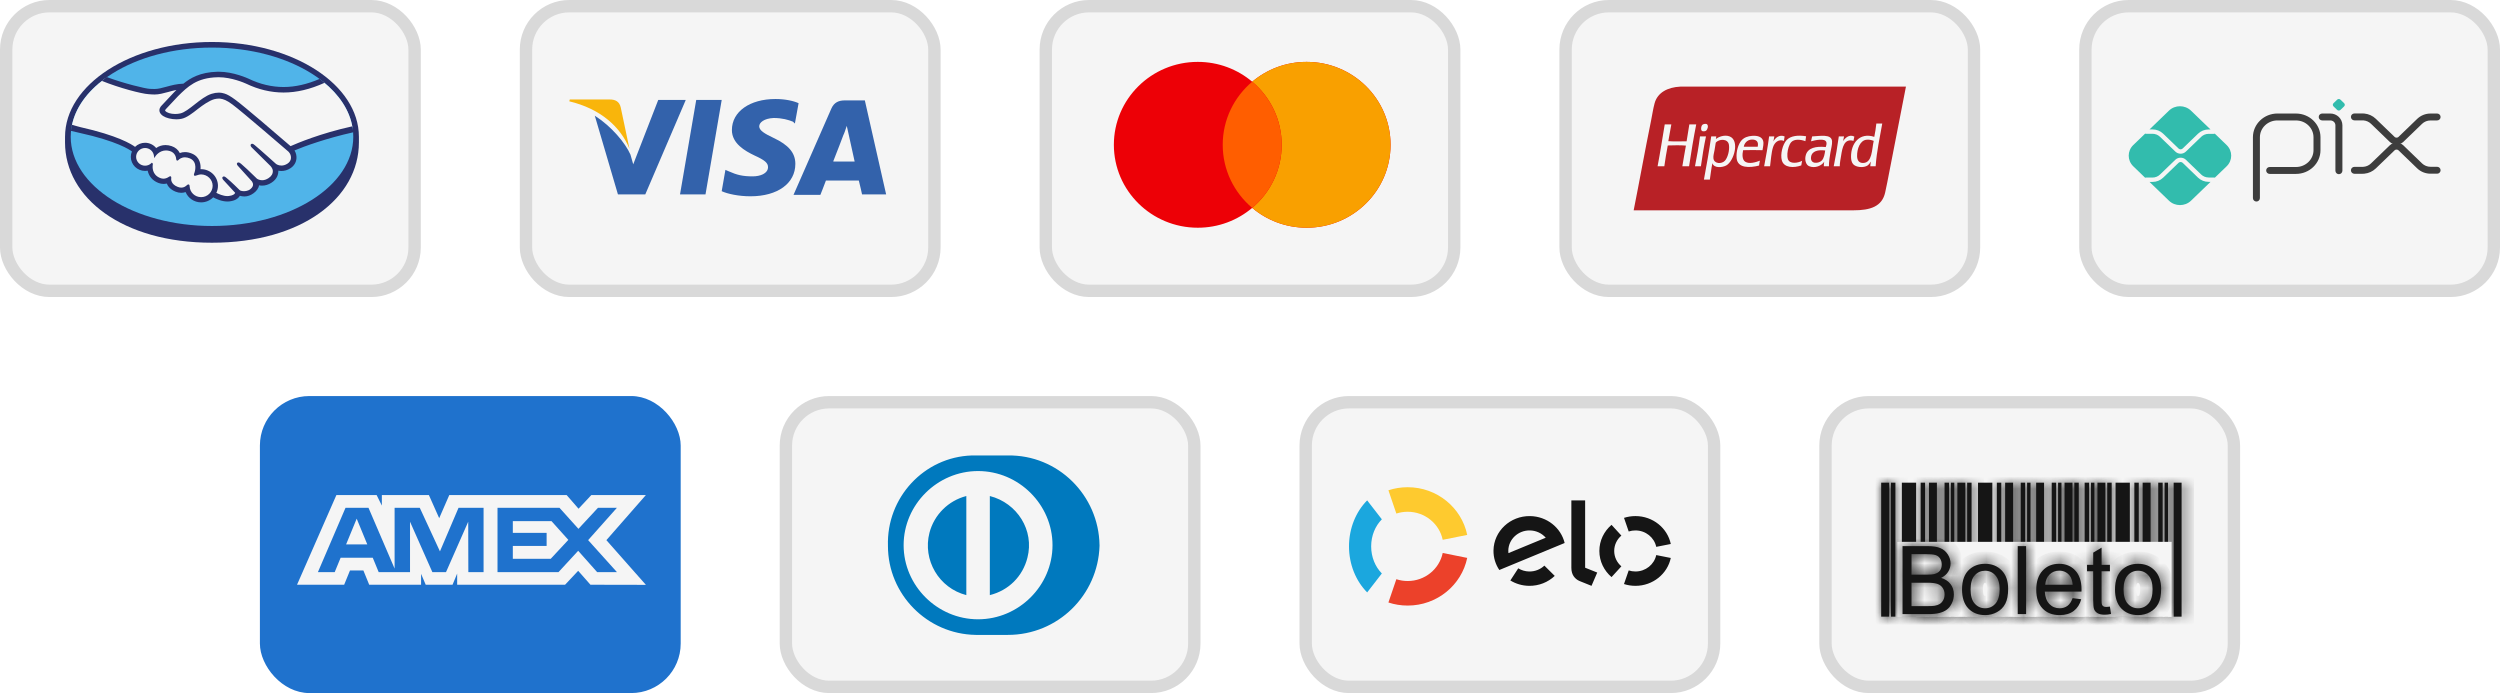 <svg width="202" height="56" viewBox="0 0 202 56" fill="none" xmlns="http://www.w3.org/2000/svg">
<rect x="0.5" y="0.5" width="33" height="23" rx="3.5" fill="#F5F5F5" stroke="#D9D9D9"></rect>
<path d="M29 11.056C29 6.834 23.684 3.392 17.127 3.392C10.569 3.392 5.255 6.834 5.255 11.056C5.255 11.165 5.254 11.468 5.254 11.506C5.254 15.984 9.899 19.612 17.125 19.612C24.397 19.612 29 15.986 29 11.506V11.056Z" fill="#28316B"></path>
<path d="M28.545 11.052C28.545 15.032 23.435 18.26 17.129 18.26C10.825 18.26 5.714 15.032 5.714 11.052C5.714 7.071 10.825 3.844 17.129 3.844C23.435 3.844 28.545 7.071 28.545 11.052Z" fill="#50B4E9"></path>
<path d="M13.339 8.778C13.333 8.79 13.219 8.907 13.292 8.999C13.473 9.227 14.03 9.356 14.593 9.232C14.928 9.158 15.356 8.821 15.772 8.496C16.223 8.142 16.671 7.787 17.12 7.647C17.596 7.497 17.901 7.561 18.103 7.621C18.324 7.687 18.584 7.83 18.998 8.137C19.78 8.717 22.921 11.423 23.462 11.891C23.901 11.696 25.843 10.869 28.482 10.297C28.253 8.908 27.396 7.637 26.099 6.596C24.29 7.346 22.078 7.738 19.916 6.694C19.906 6.692 18.735 6.144 17.58 6.171C15.865 6.21 15.121 6.943 14.334 7.719L13.339 8.778Z" fill="#F5F5F5"></path>
<path d="M23.336 12.185C23.299 12.153 19.643 8.995 18.814 8.381C18.335 8.026 18.069 7.936 17.788 7.9C17.642 7.882 17.442 7.908 17.3 7.947C16.915 8.05 16.412 8.382 15.964 8.732C15.501 9.097 15.064 9.439 14.659 9.529C14.142 9.644 13.509 9.508 13.22 9.316C13.103 9.239 13.022 9.148 12.982 9.058C12.875 8.813 13.072 8.619 13.103 8.585L14.113 7.509C14.23 7.394 14.348 7.278 14.47 7.163C14.144 7.206 13.844 7.288 13.55 7.368C13.184 7.47 12.833 7.566 12.476 7.566C12.328 7.566 11.533 7.438 11.382 7.397C10.469 7.149 9.667 6.911 8.471 6.359C7.036 7.413 6.077 8.731 5.8 10.182C6.006 10.236 6.337 10.332 6.477 10.363C9.724 11.075 10.734 11.809 10.918 11.963C11.117 11.745 11.402 11.606 11.722 11.606C12.082 11.608 12.406 11.785 12.602 12.06C12.788 11.915 13.044 11.792 13.376 11.792C13.526 11.792 13.682 11.819 13.84 11.872C14.206 11.995 14.395 12.236 14.493 12.456C14.616 12.4 14.767 12.359 14.945 12.36C15.12 12.36 15.302 12.399 15.485 12.477C16.083 12.73 16.176 13.312 16.122 13.749C16.165 13.743 16.207 13.742 16.252 13.742C16.96 13.743 17.539 14.311 17.538 15.012C17.538 15.229 17.481 15.432 17.384 15.612C17.577 15.719 18.07 15.961 18.501 15.907C18.846 15.864 18.978 15.748 19.024 15.682C19.057 15.638 19.091 15.585 19.058 15.546L18.144 14.542C18.144 14.542 17.992 14.402 18.042 14.347C18.094 14.292 18.187 14.372 18.254 14.426C18.718 14.811 19.288 15.39 19.288 15.39C19.297 15.397 19.336 15.469 19.545 15.507C19.727 15.539 20.047 15.521 20.27 15.341C20.326 15.296 20.382 15.238 20.429 15.18C20.425 15.183 20.422 15.187 20.418 15.188C20.653 14.892 20.392 14.593 20.392 14.593L19.323 13.408C19.323 13.408 19.17 13.268 19.222 13.212C19.269 13.164 19.367 13.237 19.434 13.292C19.773 13.571 20.251 14.046 20.709 14.489C20.799 14.553 21.202 14.799 21.736 14.454C22.059 14.243 22.124 13.986 22.116 13.791C22.093 13.534 21.89 13.351 21.89 13.351L20.429 11.902C20.429 11.902 20.275 11.772 20.328 11.707C20.373 11.651 20.473 11.73 20.54 11.785C21.005 12.169 22.265 13.309 22.265 13.309C22.282 13.322 22.718 13.627 23.255 13.289C23.448 13.167 23.571 12.985 23.581 12.773C23.6 12.403 23.336 12.185 23.336 12.185Z" fill="#F5F5F5"></path>
<path d="M16.251 14.021C16.025 14.019 15.778 14.152 15.745 14.132C15.726 14.121 15.759 14.031 15.78 13.979C15.801 13.928 16.099 13.043 15.373 12.734C14.816 12.498 14.476 12.764 14.36 12.884C14.328 12.915 14.315 12.912 14.311 12.873C14.3 12.713 14.228 12.281 13.748 12.137C13.061 11.93 12.62 12.403 12.507 12.573C12.458 12.187 12.127 11.888 11.722 11.887C11.282 11.887 10.925 12.239 10.925 12.673C10.925 13.107 11.281 13.459 11.722 13.459C11.935 13.459 12.129 13.375 12.272 13.239C12.277 13.244 12.278 13.251 12.276 13.266C12.242 13.46 12.181 14.167 12.931 14.455C13.232 14.57 13.487 14.484 13.699 14.337C13.762 14.293 13.772 14.312 13.763 14.371C13.736 14.552 13.77 14.941 14.323 15.162C14.744 15.332 14.993 15.159 15.155 15.01C15.226 14.946 15.246 14.957 15.251 15.055C15.269 15.582 15.712 15.998 16.25 15.999C16.803 15.999 17.253 15.558 17.253 15.011C17.253 14.465 16.804 14.028 16.251 14.021Z" fill="#F5F5F5"></path>
<path d="M16.251 15.929C15.749 15.929 15.341 15.543 15.323 15.054C15.321 15.011 15.317 14.9 15.222 14.9C15.182 14.9 15.147 14.923 15.108 14.957C14.997 15.059 14.857 15.161 14.652 15.161C14.559 15.161 14.458 15.14 14.351 15.097C13.821 14.885 13.814 14.525 13.836 14.381C13.841 14.343 13.843 14.303 13.817 14.272L13.784 14.244H13.751C13.724 14.244 13.696 14.253 13.659 14.28C13.505 14.386 13.358 14.437 13.209 14.437C13.126 14.437 13.043 14.422 12.957 14.389C12.26 14.121 12.315 13.472 12.349 13.276C12.354 13.236 12.344 13.206 12.319 13.184L12.269 13.143L12.223 13.188C12.087 13.318 11.909 13.388 11.722 13.388C11.324 13.388 10.998 13.067 10.998 12.673C10.998 12.278 11.325 11.958 11.723 11.958C12.084 11.958 12.392 12.226 12.438 12.583L12.463 12.775L12.569 12.613C12.582 12.593 12.875 12.156 13.414 12.156C13.515 12.156 13.621 12.174 13.727 12.206C14.157 12.334 14.229 12.718 14.241 12.879C14.249 12.973 14.315 12.977 14.329 12.977C14.365 12.977 14.394 12.954 14.412 12.933C14.493 12.849 14.669 12.711 14.946 12.711C15.073 12.712 15.206 12.74 15.345 12.8C16.027 13.089 15.717 13.945 15.714 13.953C15.655 14.095 15.654 14.158 15.709 14.193L15.735 14.206H15.755C15.786 14.206 15.823 14.193 15.887 14.172C15.98 14.14 16.12 14.093 16.251 14.093H16.252C16.765 14.099 17.182 14.51 17.182 15.012C17.181 15.517 16.764 15.929 16.251 15.929ZM23.477 11.808C22.352 10.837 19.748 8.603 19.043 8.081C18.64 7.782 18.365 7.624 18.125 7.554C18.016 7.522 17.866 7.485 17.673 7.485C17.494 7.485 17.302 7.516 17.1 7.579C16.643 7.721 16.191 8.078 15.751 8.421L15.729 8.439C15.32 8.76 14.897 9.093 14.578 9.163C14.438 9.194 14.294 9.21 14.151 9.21C13.793 9.21 13.471 9.108 13.351 8.955C13.33 8.93 13.344 8.89 13.389 8.831L13.396 8.823L14.386 7.769C15.162 7.004 15.895 6.28 17.583 6.242C17.611 6.241 17.64 6.24 17.667 6.24C18.717 6.242 19.767 6.705 19.885 6.759C20.87 7.234 21.886 7.475 22.908 7.476C23.974 7.476 25.072 7.215 26.227 6.69C26.098 6.583 25.963 6.479 25.826 6.376C24.811 6.811 23.844 7.031 22.911 7.031C21.958 7.029 21.006 6.803 20.083 6.358C20.033 6.336 18.875 5.795 17.667 5.795C17.636 5.795 17.605 5.795 17.573 5.796C16.156 5.829 15.357 6.326 14.82 6.76C14.297 6.774 13.848 6.898 13.447 7.008C13.088 7.106 12.78 7.191 12.479 7.191C12.355 7.191 12.132 7.18 12.112 7.18C11.765 7.169 10.02 6.747 8.632 6.228C8.49 6.327 8.353 6.429 8.221 6.533C9.672 7.119 11.437 7.574 11.994 7.609C12.148 7.62 12.313 7.637 12.479 7.637C12.847 7.637 13.214 7.535 13.571 7.438C13.781 7.378 14.013 7.315 14.256 7.268C14.191 7.332 14.127 7.396 14.061 7.461L13.054 8.535C12.976 8.614 12.803 8.825 12.917 9.085C12.962 9.189 13.053 9.289 13.182 9.374C13.422 9.534 13.851 9.641 14.25 9.641C14.401 9.642 14.545 9.627 14.677 9.597C15.099 9.505 15.54 9.156 16.009 8.788C16.383 8.495 16.914 8.124 17.32 8.014C17.434 7.984 17.574 7.965 17.686 7.965C17.72 7.966 17.751 7.966 17.78 7.969C18.048 8.004 18.309 8.093 18.772 8.437C19.599 9.05 23.255 12.207 23.291 12.239C23.294 12.24 23.526 12.438 23.51 12.77C23.501 12.953 23.398 13.116 23.218 13.229C23.062 13.327 22.9 13.377 22.739 13.377C22.493 13.377 22.325 13.263 22.315 13.255C22.3 13.245 21.048 12.111 20.587 11.731C20.514 11.67 20.443 11.616 20.371 11.616C20.331 11.616 20.297 11.632 20.274 11.661C20.201 11.749 20.283 11.871 20.379 11.952L21.843 13.402C21.845 13.404 22.025 13.572 22.044 13.795C22.056 14.035 21.939 14.236 21.697 14.393C21.524 14.506 21.35 14.563 21.178 14.563C20.953 14.563 20.797 14.462 20.761 14.437L20.552 14.234C20.167 13.861 19.771 13.475 19.482 13.237C19.411 13.178 19.335 13.125 19.264 13.125C19.228 13.125 19.195 13.139 19.171 13.164C19.138 13.2 19.114 13.265 19.197 13.373C19.231 13.418 19.271 13.455 19.271 13.455L20.34 14.638C20.349 14.65 20.559 14.897 20.363 15.143L20.325 15.191C20.293 15.226 20.259 15.257 20.226 15.285C20.044 15.433 19.801 15.448 19.704 15.448C19.652 15.448 19.602 15.444 19.56 15.436C19.454 15.418 19.383 15.389 19.35 15.349L19.337 15.335C19.278 15.276 18.74 14.733 18.294 14.367C18.236 14.319 18.162 14.257 18.087 14.257C18.049 14.257 18.016 14.272 17.991 14.3C17.902 14.395 18.034 14.538 18.09 14.589L19.002 15.58C19.001 15.589 18.989 15.611 18.966 15.642C18.934 15.687 18.823 15.796 18.494 15.836C18.454 15.841 18.413 15.843 18.372 15.843C18.031 15.843 17.668 15.68 17.481 15.581C17.567 15.404 17.611 15.209 17.611 15.012C17.611 14.272 17.002 13.67 16.252 13.67C16.236 13.67 16.22 13.67 16.203 13.671C16.229 13.333 16.18 12.693 15.514 12.412C15.323 12.33 15.132 12.289 14.946 12.289C14.801 12.289 14.661 12.313 14.529 12.364C14.393 12.098 14.164 11.906 13.864 11.806C13.699 11.749 13.536 11.721 13.377 11.721C13.099 11.721 12.845 11.801 12.618 11.96C12.4 11.693 12.07 11.535 11.723 11.535C11.421 11.535 11.129 11.654 10.912 11.866C10.629 11.652 9.504 10.947 6.494 10.272C6.348 10.24 6.014 10.146 5.809 10.086C5.775 10.247 5.749 10.409 5.731 10.573C5.731 10.573 6.287 10.704 6.396 10.729C9.471 11.403 10.487 12.104 10.659 12.236C10.601 12.374 10.571 12.523 10.57 12.673C10.57 13.3 11.086 13.81 11.722 13.811C11.793 13.811 11.863 13.805 11.933 13.792C12.03 14.253 12.335 14.604 12.803 14.783C12.938 14.835 13.078 14.861 13.213 14.861C13.301 14.861 13.389 14.851 13.476 14.829C13.562 15.045 13.757 15.315 14.191 15.489C14.343 15.549 14.495 15.58 14.643 15.58C14.764 15.58 14.883 15.56 14.995 15.519C15.204 16.02 15.699 16.352 16.251 16.352C16.617 16.352 16.968 16.205 17.225 15.945C17.444 16.064 17.907 16.282 18.374 16.282C18.435 16.282 18.492 16.28 18.549 16.273C19.014 16.214 19.229 16.035 19.329 15.896C19.347 15.871 19.363 15.845 19.377 15.819C19.487 15.85 19.607 15.875 19.746 15.875C19.999 15.875 20.242 15.79 20.489 15.613C20.73 15.44 20.903 15.194 20.927 14.984C20.928 14.981 20.929 14.978 20.929 14.974C21.011 14.991 21.095 14.999 21.177 14.999C21.439 14.999 21.696 14.919 21.941 14.76C22.414 14.454 22.497 14.054 22.49 13.791C22.572 13.807 22.657 13.817 22.741 13.817C22.986 13.817 23.227 13.745 23.456 13.6C23.751 13.415 23.927 13.131 23.954 12.801C23.973 12.577 23.916 12.351 23.796 12.156C24.59 11.818 26.403 11.166 28.54 10.691C28.526 10.527 28.503 10.365 28.473 10.205C25.889 10.771 23.96 11.594 23.477 11.808Z" fill="#28316B"></path>
<rect x="42.5" y="0.5" width="33" height="23" rx="3.5" fill="#F5F5F5" stroke="#D9D9D9"></rect>
<path d="M69.879 8.112H68.269C67.783 8.112 67.408 8.262 67.184 8.749L64.115 15.747H66.285C66.285 15.747 66.66 14.812 66.735 14.587C66.959 14.587 69.093 14.587 69.392 14.587C69.467 14.849 69.654 15.71 69.654 15.71H71.6L69.879 8.112ZM67.334 13.015C67.521 12.566 68.157 10.882 68.157 10.882C68.157 10.919 68.344 10.433 68.419 10.171L68.569 10.845C68.569 10.845 68.98 12.678 69.055 13.053H67.334V13.015Z" fill="#3362AB"></path>
<path d="M64.264 13.24C64.264 14.812 62.842 15.86 60.634 15.86C59.698 15.86 58.8 15.672 58.313 15.448L58.613 13.726L58.875 13.839C59.549 14.138 59.998 14.25 60.821 14.25C61.42 14.25 62.056 14.026 62.056 13.502C62.056 13.165 61.794 12.94 60.971 12.566C60.185 12.192 59.137 11.593 59.137 10.508C59.137 9.011 60.596 8 62.655 8C63.441 8 64.115 8.15 64.526 8.337L64.227 9.984L64.077 9.834C63.703 9.684 63.216 9.534 62.505 9.534C61.719 9.572 61.345 9.909 61.345 10.208C61.345 10.545 61.794 10.807 62.505 11.144C63.703 11.705 64.264 12.341 64.264 13.24Z" fill="#3362AB"></path>
<path d="M46 8.187L46.037 8.037H49.256C49.705 8.037 50.042 8.187 50.154 8.673L50.865 12.042C50.154 10.245 48.508 8.786 46 8.187Z" fill="#F9B50B"></path>
<path d="M55.394 8.113L52.138 15.71H49.93L48.059 9.348C49.406 10.209 50.529 11.556 50.941 12.492L51.165 13.277L53.186 8.075H55.394V8.113Z" fill="#3362AB"></path>
<path d="M56.255 8.075H58.314L57.004 15.71H54.945L56.255 8.075Z" fill="#3362AB"></path>
<rect x="84.5" y="0.5" width="33" height="23" rx="3.5" fill="#F5F5F5" stroke="#D9D9D9"></rect>
<path d="M105.577 5C109.322 5 112.358 8 112.358 11.7C112.358 15.4 109.322 18.4 105.577 18.4C103.898 18.4 102.363 17.796 101.179 16.797C99.995 17.796 98.459 18.4 96.78 18.4C93.036 18.4 90 15.4 90 11.7C90 8 93.036 5 96.78 5C98.459 5 99.995 5.604 101.179 6.603C102.363 5.604 103.898 5 105.577 5Z" fill="#ED0006"></path>
<path d="M105.578 5C109.322 5 112.358 8 112.358 11.7C112.358 15.4 109.322 18.4 105.578 18.4C103.899 18.4 102.363 17.796 101.179 16.797C102.636 15.568 103.562 13.742 103.562 11.7C103.562 9.659 102.637 7.831 101.179 6.603C102.363 5.604 103.899 5 105.578 5Z" fill="#F9A000"></path>
<path d="M101.178 6.603C102.636 7.831 103.561 9.659 103.561 11.7C103.561 13.742 102.636 15.568 101.178 16.797C99.721 15.568 98.796 13.741 98.796 11.7C98.796 9.659 99.721 7.831 101.178 6.603Z" fill="#FF5E00"></path>
<rect x="126.5" y="0.5" width="33" height="23" rx="3.5" fill="#F5F5F5" stroke="#D9D9D9"></rect>
<path d="M138.039 7H135.759C134.752 7.05 133.928 7.473 133.691 8.346C133.567 8.802 133.498 9.302 133.401 9.774C132.909 12.175 132.471 14.641 132 16.994H149.751C151.124 16.994 152.066 16.691 152.321 15.555C152.439 15.027 152.552 14.429 152.665 13.848C153.107 11.586 153.548 9.325 154 7H138.039Z" fill="#B82126"></path>
<path d="M147.198 12.971C146.952 13.222 146.261 13.294 146.331 12.693C146.39 12.193 146.911 12.087 147.476 12.159C147.434 12.432 147.386 12.779 147.198 12.971ZM146.42 11.023C146.397 11.161 146.361 11.285 146.331 11.417C146.613 11.343 147.491 11.117 147.576 11.51C147.604 11.64 147.555 11.779 147.52 11.881C146.726 11.803 146.079 11.94 145.909 12.53C145.795 12.925 145.922 13.315 146.165 13.423C146.632 13.632 147.201 13.393 147.398 13.064C147.378 13.178 147.358 13.293 147.365 13.435H147.776C147.78 13.024 147.837 12.691 147.898 12.322C147.95 12.007 148.047 11.695 148.031 11.417C147.996 10.781 146.986 11.006 146.42 11.023ZM150.542 13.168C150.22 13.175 150.061 12.967 150.053 12.623C150.04 12.02 150.294 11.35 150.809 11.29C151.048 11.262 151.222 11.32 151.397 11.382C151.236 12.06 151.294 13.151 150.542 13.168ZM151.609 9.979C151.568 10.354 151.513 10.714 151.442 11.058C150.27 10.671 149.551 11.57 149.564 12.681C149.567 12.896 149.602 13.109 149.731 13.261C149.953 13.523 150.588 13.585 150.909 13.365C150.971 13.322 151.034 13.245 151.075 13.191C151.106 13.151 151.155 13.045 151.164 13.075C151.147 13.193 151.122 13.302 151.12 13.435H151.553C151.637 12.184 151.895 11.117 152.086 9.979H151.609ZM139.377 12.982C139.121 13.265 138.493 13.261 138.444 12.785C138.422 12.579 138.496 12.362 138.532 12.148C138.569 11.931 138.596 11.723 138.632 11.533C138.884 11.212 139.624 11.174 139.699 11.707C139.764 12.17 139.588 12.748 139.377 12.982ZM139.755 11.023C139.35 10.864 138.857 11.054 138.644 11.234C138.645 11.242 138.639 11.243 138.632 11.243C138.636 11.24 138.64 11.237 138.644 11.234C138.644 11.233 138.644 11.232 138.644 11.232C138.647 11.154 138.673 11.1 138.677 11.023H138.266C138.095 12.212 137.891 13.368 137.677 14.513H138.155C138.224 14.067 138.27 13.597 138.366 13.18C138.475 13.619 139.187 13.535 139.488 13.365C140.108 13.015 140.587 11.349 139.755 11.023ZM142.021 11.858H140.899C140.934 11.589 141.166 11.293 141.532 11.278C141.876 11.264 142.123 11.41 142.021 11.858ZM141.565 10.977C141.22 11.004 140.928 11.108 140.721 11.336C140.467 11.616 140.261 12.234 140.321 12.797C140.407 13.6 141.366 13.571 142.132 13.377C142.145 13.236 142.178 13.115 142.199 12.982C141.883 13.106 141.335 13.278 141.01 13.064C140.765 12.902 140.763 12.492 140.843 12.136C141.358 12.119 141.894 12.122 142.41 12.136C142.442 11.884 142.536 11.608 142.454 11.359C142.346 11.03 141.959 10.945 141.565 10.977ZM137.366 11.023C137.353 11.025 137.354 11.041 137.355 11.058C137.25 11.879 137.107 12.662 136.955 13.435H137.433C137.547 12.607 137.679 11.798 137.844 11.023H137.366ZM149.831 11.035C149.409 10.814 149.057 11.184 148.92 11.406C148.959 11.292 148.961 11.14 148.998 11.023H148.576C148.462 11.851 148.325 12.655 148.165 13.435H148.653C148.656 13.115 148.717 12.879 148.764 12.565C148.867 11.896 149.017 11.162 149.764 11.382C149.789 11.269 149.8 11.141 149.831 11.035ZM144.465 12.867C144.421 12.748 144.41 12.552 144.421 12.403C144.445 12.068 144.562 11.66 144.743 11.475C144.992 11.22 145.484 11.262 145.876 11.406C145.888 11.268 145.915 11.145 145.932 11.011C145.288 10.902 144.678 10.97 144.354 11.324C144.037 11.671 143.829 12.469 143.976 12.971C144.148 13.558 144.919 13.59 145.543 13.365C145.57 13.247 145.585 13.115 145.609 12.994C145.268 13.179 144.617 13.275 144.465 12.867ZM144.198 11.023C143.775 10.844 143.442 11.146 143.287 11.429C143.322 11.303 143.337 11.156 143.365 11.023H142.943C142.84 11.858 142.688 12.643 142.543 13.435H143.021C143.088 12.964 143.117 12.331 143.265 11.881C143.384 11.522 143.695 11.215 144.143 11.382C144.149 11.25 144.186 11.149 144.198 11.023ZM136.499 10.049C136.431 10.511 136.354 10.964 136.277 11.417C135.782 11.423 135.277 11.443 134.8 11.406C134.89 10.963 134.954 10.493 135.044 10.049H134.511C134.32 11.179 134.146 12.328 133.933 13.435H134.477C134.563 12.867 134.643 12.293 134.755 11.753C135.219 11.742 135.776 11.721 136.222 11.765C136.13 12.326 136.019 12.867 135.933 13.435H136.477C136.652 12.288 136.836 11.15 137.055 10.049H136.499ZM137.855 10.559C137.95 10.491 138.073 10.179 137.933 10.049C137.888 10.008 137.814 9.996 137.71 10.014C137.614 10.031 137.559 10.065 137.522 10.119C137.461 10.204 137.406 10.463 137.499 10.559C137.59 10.653 137.794 10.603 137.855 10.559Z" fill="#F5F5F5"></path>
<rect x="168.5" y="0.5" width="33" height="23" rx="3.5" fill="#F5F5F5" stroke="#D9D9D9"></rect>
<path d="M185.521 9.274C186.551 9.277 187.395 10.087 187.395 11.089V12.135C187.395 13.14 186.548 13.952 185.515 13.952H183.388C183.291 13.952 183.206 13.875 183.206 13.773C183.206 13.67 183.291 13.594 183.388 13.594H185.515C186.354 13.594 187.031 12.935 187.031 12.135V11.089C187.031 10.291 186.356 9.634 185.52 9.633L184.015 9.631C183.176 9.631 182.5 10.288 182.5 11.089V16.004C182.5 16.107 182.415 16.184 182.318 16.184C182.221 16.183 182.136 16.107 182.136 16.005V11.089C182.136 10.084 182.983 9.272 184.016 9.272L185.521 9.274Z" fill="#3D3D3D" stroke="#3D3D3D" stroke-width="0.2"></path>
<path d="M188.287 9.272C188.768 9.273 189.165 9.65 189.166 10.123V13.795C189.166 13.897 189.08 13.975 188.983 13.975C188.886 13.975 188.801 13.897 188.801 13.795V10.123C188.801 9.855 188.574 9.631 188.287 9.631H187.633C187.536 9.631 187.452 9.554 187.452 9.451C187.452 9.349 187.536 9.273 187.633 9.272H188.287Z" fill="#3D3D3D" stroke="#3D3D3D" stroke-width="0.2"></path>
<path d="M188.843 8.881L188.547 8.595C188.473 8.524 188.473 8.409 188.547 8.339L188.843 8.053C188.916 7.982 189.036 7.982 189.109 8.053L189.405 8.339C189.478 8.409 189.478 8.524 189.405 8.595L189.108 8.881C189.034 8.951 188.915 8.951 188.842 8.881" fill="#32BCAD"></path>
<path d="M190.883 9.268L191.026 9.273C191.355 9.305 191.661 9.444 191.899 9.673L193.413 11.133C193.538 11.253 193.743 11.254 193.868 11.134L193.869 11.133L195.376 9.679C195.648 9.417 196.009 9.273 196.391 9.273H196.917C197.015 9.273 197.1 9.35 197.1 9.452C197.1 9.555 197.015 9.632 196.917 9.632H196.391C196.103 9.632 195.834 9.74 195.631 9.935L194.123 11.39H194.122C193.988 11.518 193.814 11.582 193.64 11.582C193.466 11.582 193.291 11.518 193.158 11.389L191.644 9.929C191.467 9.758 191.238 9.654 190.991 9.631L190.883 9.626H190.236C190.139 9.626 190.054 9.549 190.054 9.446C190.054 9.344 190.139 9.268 190.236 9.268H190.883Z" fill="#3D3D3D" stroke="#3D3D3D" stroke-width="0.2"></path>
<path d="M193.158 11.819C193.424 11.562 193.856 11.563 194.123 11.819L195.631 13.274C195.834 13.47 196.104 13.577 196.391 13.577H196.917C197.015 13.577 197.1 13.654 197.1 13.757C197.1 13.859 197.015 13.935 196.917 13.935H196.391C196.009 13.935 195.648 13.792 195.376 13.53L193.868 12.075C193.743 11.955 193.538 11.955 193.413 12.075L191.898 13.535C191.661 13.764 191.355 13.903 191.026 13.935L190.883 13.941H190.236C190.139 13.941 190.054 13.864 190.054 13.762C190.054 13.659 190.139 13.583 190.236 13.583H190.883L190.991 13.577C191.238 13.554 191.466 13.45 191.643 13.279L193.158 11.819Z" fill="#3D3D3D" stroke="#3D3D3D" stroke-width="0.2"></path>
<path d="M178.458 14.694C178.136 14.695 177.826 14.572 177.598 14.352L176.356 13.153C176.265 13.069 176.121 13.069 176.03 13.153L174.783 14.355C174.555 14.576 174.246 14.7 173.923 14.699H173.68L175.254 16.217C175.746 16.69 176.541 16.69 177.033 16.217L178.611 14.695L178.458 14.694Z" fill="#32BCAD"></path>
<path d="M173.923 10.457C174.246 10.456 174.556 10.579 174.783 10.8L176.03 12.002C176.12 12.089 176.266 12.089 176.356 12.002L177.598 10.805C177.826 10.584 178.136 10.46 178.458 10.461H178.608L177.031 8.94C176.539 8.466 175.743 8.466 175.252 8.939L175.251 8.94L173.68 10.457H173.923Z" fill="#32BCAD"></path>
<path d="M179.913 11.72L178.96 10.801C178.938 10.809 178.915 10.814 178.892 10.814H178.459C178.233 10.815 178.017 10.901 177.857 11.055L176.615 12.252C176.382 12.476 176.005 12.476 175.772 12.252L174.525 11.05C174.365 10.896 174.149 10.81 173.923 10.809H173.391C173.369 10.809 173.348 10.805 173.327 10.797L172.368 11.72C171.877 12.194 171.877 12.962 172.368 13.436L173.325 14.359C173.346 14.352 173.367 14.347 173.389 14.347H173.923C174.149 14.346 174.365 14.26 174.525 14.106L175.772 12.904C175.997 12.687 176.39 12.687 176.615 12.904L177.857 14.102C178.017 14.255 178.233 14.342 178.459 14.342H178.892C178.915 14.342 178.938 14.347 178.96 14.355L179.913 13.436C180.404 12.962 180.404 12.194 179.913 11.72C179.913 11.72 179.913 11.72 179.913 11.72Z" fill="#32BCAD"></path>
<rect x="21" y="32" width="34" height="24" rx="4" fill="#1F72CD"></rect>
<path fill-rule="evenodd" clip-rule="evenodd" d="M27.181 40L24 47.247H27.808L28.28 46.091H29.36L29.832 47.247H34.023V46.365L34.397 47.247H36.565L36.939 46.346V47.247H45.657L46.717 46.121L47.709 47.247L52.187 47.256L48.996 43.644L52.187 40H47.779L46.747 41.105L45.785 40H36.302L35.487 41.87L34.654 40H30.853V40.852L30.431 40H27.181ZM27.918 41.029H29.774L31.884 45.943V41.029H33.918L35.548 44.552L37.05 41.029H39.073V46.229H37.842L37.832 42.154L36.037 46.229H34.935L33.13 42.154V46.229H30.598L30.118 45.063H27.523L27.044 46.228H25.687L27.918 41.029ZM45.206 41.029H40.199V46.226H45.128L46.717 44.503L48.248 46.226H49.848L47.522 43.642L49.848 41.029H48.317L46.737 42.731L45.206 41.029ZM28.821 41.909L27.966 43.985H29.675L28.821 41.909ZM41.436 43.055V42.106V42.105H44.559L45.922 43.623L44.499 45.15H41.436V44.113H44.167V43.055H41.436Z" fill="#F5F5F5"></path>
<rect x="63.5" y="32.5" width="33" height="23" rx="3.5" fill="#F5F5F5" stroke="#D9D9D9"></rect>
<path d="M81.434 36.801C85.486 36.738 88.779 40.015 88.842 44.05V44.113C88.716 48.085 85.486 51.3 81.434 51.3H78.838C74.912 51.237 71.747 48.022 71.746 44.113C71.62 40.205 74.659 36.927 78.522 36.801H81.434ZM79.028 38.061C75.736 38.062 73.013 40.772 73.013 44.05C73.013 47.328 75.735 50.039 79.028 50.039C82.32 50.039 85.043 47.328 85.043 44.05C85.043 40.772 82.32 38.062 79.028 38.061ZM78.079 48.085C75.862 47.517 74.532 45.247 75.102 43.041C75.482 41.591 76.622 40.456 78.079 40.078V48.085ZM79.978 40.078C82.194 40.645 83.587 42.852 83.017 45.059C82.637 46.572 81.498 47.707 79.978 48.085V40.078Z" fill="#0079BE"></path>
<rect x="105.5" y="32.5" width="33" height="23" rx="3.5" fill="#F5F5F5" stroke="#D9D9D9"></rect>
<path d="M112.824 41.495C113.112 41.401 113.42 41.35 113.74 41.35C115.137 41.35 116.303 42.323 116.571 43.617L118.551 43.221C118.097 41.022 116.115 39.367 113.74 39.367C113.196 39.367 112.672 39.454 112.184 39.614L112.824 41.495Z" fill="#FECA2F"></path>
<path d="M110.467 47.867L111.653 46.336C111.124 45.801 110.79 45.019 110.79 44.148C110.79 43.277 111.123 42.496 111.653 41.961L110.466 40.43C109.567 41.339 109 42.668 109 44.148C109 45.628 109.568 46.958 110.467 47.867Z" fill="#1BA7DE"></path>
<path d="M116.571 44.68C116.303 45.973 115.138 46.946 113.741 46.946C113.421 46.946 113.113 46.895 112.825 46.8L112.184 48.682C112.673 48.843 113.197 48.93 113.741 48.93C116.115 48.93 118.095 47.276 118.551 45.078L116.571 44.68Z" fill="#EC412A"></path>
<path fill-rule="evenodd" clip-rule="evenodd" d="M128.079 40.43V45.871L129.056 46.262L128.594 47.336L127.628 46.947C127.411 46.856 127.264 46.718 127.153 46.561C127.045 46.401 126.966 46.182 126.966 45.886V40.43H128.079ZM120.674 44.474C120.698 42.918 122.023 41.676 123.631 41.7C124.996 41.72 126.127 42.645 126.424 43.874L121.145 46.056C120.839 45.602 120.664 45.057 120.674 44.474ZM121.881 44.692C121.874 44.627 121.869 44.56 121.871 44.492C121.886 43.575 122.666 42.844 123.614 42.859C124.129 42.866 124.587 43.094 124.897 43.447L121.881 44.692ZM124.786 45.702C124.467 46.001 124.036 46.184 123.56 46.177C123.233 46.172 122.931 46.077 122.674 45.92L122.036 46.902C122.473 47.169 122.988 47.327 123.543 47.336C124.351 47.347 125.087 47.04 125.623 46.533L124.786 45.702ZM132.143 42.859C131.953 42.859 131.77 42.889 131.599 42.944L131.22 41.843C131.51 41.75 131.82 41.699 132.143 41.699C133.554 41.699 134.73 42.667 135 43.954L133.824 44.186C133.665 43.429 132.973 42.859 132.143 42.859ZM130.212 46.629L131.007 45.76C130.652 45.456 130.428 45.012 130.428 44.517C130.428 44.023 130.652 43.579 131.007 43.276L130.211 42.407C129.608 42.923 129.228 43.678 129.228 44.517C129.228 45.358 129.609 46.112 130.212 46.629ZM132.143 46.176C132.972 46.176 133.664 45.606 133.824 44.85L134.999 45.083C134.728 46.368 133.552 47.336 132.143 47.336C131.82 47.336 131.509 47.285 131.218 47.191L131.599 46.09C131.77 46.145 131.953 46.176 132.143 46.176Z" fill="#151515"></path>
<rect x="147.5" y="32.5" width="33" height="23" rx="3.5" fill="#F5F5F5" stroke="#D9D9D9"></rect>
<path d="M154.325 39.5V49.325H154.169V39.5H154.325Z" fill="#151515" stroke="#151515"></path>
<mask id="path-41-inside-1_4330_2909" fill="white">
<path fill-rule="evenodd" clip-rule="evenodd" d="M155.19 39H155.547V49.825H155.19V39Z"></path>
</mask>
<path fill-rule="evenodd" clip-rule="evenodd" d="M155.19 39H155.547V49.825H155.19V39Z" fill="#151515"></path>
<path d="M155.19 39V38H154.19V39H155.19ZM155.547 39H156.547V38H155.547V39ZM155.547 49.825V50.825H156.547V49.825H155.547ZM155.19 49.825H154.19V50.825H155.19V49.825ZM155.19 39V40H155.547V39V38H155.19V39ZM155.547 39H154.547V49.825H155.547H156.547V39H155.547ZM155.547 49.825V48.825H155.19V49.825V50.825H155.547V49.825ZM155.19 49.825H156.19V39H155.19H154.19V49.825H155.19Z" fill="#151515" mask="url(#path-41-inside-1_4330_2909)"></path>
<mask id="path-43-inside-2_4330_2909" fill="white">
<path fill-rule="evenodd" clip-rule="evenodd" d="M155.86 39H156.501V49.825H155.86V39Z"></path>
</mask>
<path fill-rule="evenodd" clip-rule="evenodd" d="M155.86 39H156.501V49.825H155.86V39Z" fill="#151515"></path>
<path d="M155.86 39V38H154.86V39H155.86ZM156.501 39H157.501V38H156.501V39ZM156.501 49.825V50.825H157.501V49.825H156.501ZM155.86 49.825H154.86V50.825H155.86V49.825ZM155.86 39V40H156.501V39V38H155.86V39ZM156.501 39H155.501V49.825H156.501H157.501V39H156.501ZM156.501 49.825V48.825H155.86V49.825V50.825H156.501V49.825ZM155.86 49.825H156.86V39H155.86H154.86V49.825H155.86Z" fill="#151515" mask="url(#path-43-inside-2_4330_2909)"></path>
<mask id="path-45-inside-3_4330_2909" fill="white">
<path fill-rule="evenodd" clip-rule="evenodd" d="M157.12 39H157.479V49.825H157.12V39Z"></path>
</mask>
<path fill-rule="evenodd" clip-rule="evenodd" d="M157.12 39H157.479V49.825H157.12V39Z" fill="#151515"></path>
<path d="M157.12 39V38H156.12V39H157.12ZM157.479 39H158.479V38H157.479V39ZM157.479 49.825V50.825H158.479V49.825H157.479ZM157.12 49.825H156.12V50.825H157.12V49.825ZM157.12 39V40H157.479V39V38H157.12V39ZM157.479 39H156.479V49.825H157.479H158.479V39H157.479ZM157.479 49.825V48.825H157.12V49.825V50.825H157.479V49.825ZM157.12 49.825H158.12V39H157.12H156.12V49.825H157.12Z" fill="#151515" mask="url(#path-45-inside-3_4330_2909)"></path>
<mask id="path-47-inside-4_4330_2909" fill="white">
<path fill-rule="evenodd" clip-rule="evenodd" d="M157.633 39H157.909V49.825H157.633V39Z"></path>
</mask>
<path fill-rule="evenodd" clip-rule="evenodd" d="M157.633 39H157.909V49.825H157.633V39Z" fill="#151515"></path>
<path d="M157.633 39V38H156.633V39H157.633ZM157.909 39H158.909V38H157.909V39ZM157.909 49.825V50.825H158.909V49.825H157.909ZM157.633 49.825H156.633V50.825H157.633V49.825ZM157.633 39V40H157.909V39V38H157.633V39ZM157.909 39H156.909V49.825H157.909H158.909V39H157.909ZM157.909 49.825V48.825H157.633V49.825V50.825H157.909V49.825ZM157.633 49.825H158.633V39H157.633H156.633V49.825H157.633Z" fill="#151515" mask="url(#path-47-inside-4_4330_2909)"></path>
<mask id="path-49-inside-5_4330_2909" fill="white">
<path fill-rule="evenodd" clip-rule="evenodd" d="M152.79 39H153.149V49.825H152.79V39Z"></path>
</mask>
<path fill-rule="evenodd" clip-rule="evenodd" d="M152.79 39H153.149V49.825H152.79V39Z" fill="#151515"></path>
<path d="M152.79 39V38H151.79V39H152.79ZM153.149 39H154.149V38H153.149V39ZM153.149 49.825V50.825H154.149V49.825H153.149ZM152.79 49.825H151.79V50.825H152.79V49.825ZM152.79 39V40H153.149V39V38H152.79V39ZM153.149 39H152.149V49.825H153.149H154.149V39H153.149ZM153.149 49.825V48.825H152.79V49.825V50.825H153.149V49.825ZM152.79 49.825H153.79V39H152.79H151.79V49.825H152.79Z" fill="#151515" mask="url(#path-49-inside-5_4330_2909)"></path>
<mask id="path-51-inside-6_4330_2909" fill="white">
<path fill-rule="evenodd" clip-rule="evenodd" d="M152 39H152.642V49.825H152V39Z"></path>
</mask>
<path fill-rule="evenodd" clip-rule="evenodd" d="M152 39H152.642V49.825H152V39Z" fill="#151515"></path>
<path d="M152 39V38H151V39H152ZM152.642 39H153.642V38H152.642V39ZM152.642 49.825V50.825H153.642V49.825H152.642ZM152 49.825H151V50.825H152V49.825ZM152 39V40H152.642V39V38H152V39ZM152.642 39H151.642V49.825H152.642H153.642V39H152.642ZM152.642 49.825V48.825H152V49.825V50.825H152.642V49.825ZM152 49.825H153V39H152H151V49.825H152Z" fill="#151515" mask="url(#path-51-inside-6_4330_2909)"></path>
<path d="M160.482 39.5V49.325H160.324V39.5H160.482Z" fill="#151515" stroke="#151515"></path>
<mask id="path-54-inside-7_4330_2909" fill="white">
<path fill-rule="evenodd" clip-rule="evenodd" d="M161.345 39H161.704V49.825H161.345V39Z"></path>
</mask>
<path fill-rule="evenodd" clip-rule="evenodd" d="M161.345 39H161.704V49.825H161.345V39Z" fill="#151515"></path>
<path d="M161.345 39V38H160.345V39H161.345ZM161.704 39H162.704V38H161.704V39ZM161.704 49.825V50.825H162.704V49.825H161.704ZM161.345 49.825H160.345V50.825H161.345V49.825ZM161.345 39V40H161.704V39V38H161.345V39ZM161.704 39H160.704V49.825H161.704H162.704V39H161.704ZM161.704 49.825V48.825H161.345V49.825V50.825H161.704V49.825ZM161.345 49.825H162.345V39H161.345H160.345V49.825H161.345Z" fill="#151515" mask="url(#path-54-inside-7_4330_2909)"></path>
<mask id="path-56-inside-8_4330_2909" fill="white">
<path fill-rule="evenodd" clip-rule="evenodd" d="M162.016 39H162.657V49.825H162.016V39Z"></path>
</mask>
<path fill-rule="evenodd" clip-rule="evenodd" d="M162.016 39H162.657V49.825H162.016V39Z" fill="#151515"></path>
<path d="M162.016 39V38H161.016V39H162.016ZM162.657 39H163.657V38H162.657V39ZM162.657 49.825V50.825H163.657V49.825H162.657ZM162.016 49.825H161.016V50.825H162.016V49.825ZM162.016 39V40H162.657V39V38H162.016V39ZM162.657 39H161.657V49.825H162.657H163.657V39H162.657ZM162.657 49.825V48.825H162.016V49.825V50.825H162.657V49.825ZM162.016 49.825H163.016V39H162.016H161.016V49.825H162.016Z" fill="#151515" mask="url(#path-56-inside-8_4330_2909)"></path>
<mask id="path-58-inside-9_4330_2909" fill="white">
<path fill-rule="evenodd" clip-rule="evenodd" d="M163.275 39H163.632V49.825H163.275V39Z"></path>
</mask>
<path fill-rule="evenodd" clip-rule="evenodd" d="M163.275 39H163.632V49.825H163.275V39Z" fill="#151515"></path>
<path d="M163.275 39V38H162.275V39H163.275ZM163.632 39H164.632V38H163.632V39ZM163.632 49.825V50.825H164.632V49.825H163.632ZM163.275 49.825H162.275V50.825H163.275V49.825ZM163.275 39V40H163.632V39V38H163.275V39ZM163.632 39H162.632V49.825H163.632H164.632V39H163.632ZM163.632 49.825V48.825H163.275V49.825V50.825H163.632V49.825ZM163.275 49.825H164.275V39H163.275H162.275V49.825H163.275Z" fill="#151515" mask="url(#path-58-inside-9_4330_2909)"></path>
<mask id="path-60-inside-10_4330_2909" fill="white">
<path fill-rule="evenodd" clip-rule="evenodd" d="M163.79 39H164.066V49.825H163.79V39Z"></path>
</mask>
<path fill-rule="evenodd" clip-rule="evenodd" d="M163.79 39H164.066V49.825H163.79V39Z" fill="#151515"></path>
<path d="M163.79 39V38H162.79V39H163.79ZM164.066 39H165.066V38H164.066V39ZM164.066 49.825V50.825H165.066V49.825H164.066ZM163.79 49.825H162.79V50.825H163.79V49.825ZM163.79 39V40H164.066V39V38H163.79V39ZM164.066 39H163.066V49.825H164.066H165.066V39H164.066ZM164.066 49.825V48.825H163.79V49.825V50.825H164.066V49.825ZM163.79 49.825H164.79V39H163.79H162.79V49.825H163.79Z" fill="#151515" mask="url(#path-60-inside-10_4330_2909)"></path>
<mask id="path-62-inside-11_4330_2909" fill="white">
<path fill-rule="evenodd" clip-rule="evenodd" d="M158.946 39H159.303V49.825H158.946V39Z"></path>
</mask>
<path fill-rule="evenodd" clip-rule="evenodd" d="M158.946 39H159.303V49.825H158.946V39Z" fill="#151515"></path>
<path d="M158.946 39V38H157.946V39H158.946ZM159.303 39H160.303V38H159.303V39ZM159.303 49.825V50.825H160.303V49.825H159.303ZM158.946 49.825H157.946V50.825H158.946V49.825ZM158.946 39V40H159.303V39V38H158.946V39ZM159.303 39H158.303V49.825H159.303H160.303V39H159.303ZM159.303 49.825V48.825H158.946V49.825V50.825H159.303V49.825ZM158.946 49.825H159.946V39H158.946H157.946V49.825H158.946Z" fill="#151515" mask="url(#path-62-inside-11_4330_2909)"></path>
<mask id="path-64-inside-12_4330_2909" fill="white">
<path fill-rule="evenodd" clip-rule="evenodd" d="M158.156 39H158.798V49.825H158.156V39Z"></path>
</mask>
<path fill-rule="evenodd" clip-rule="evenodd" d="M158.156 39H158.798V49.825H158.156V39Z" fill="#151515"></path>
<path d="M158.156 39V38H157.156V39H158.156ZM158.798 39H159.798V38H158.798V39ZM158.798 49.825V50.825H159.798V49.825H158.798ZM158.156 49.825H157.156V50.825H158.156V49.825ZM158.156 39V40H158.798V39V38H158.156V39ZM158.798 39H157.798V49.825H158.798H159.798V39H158.798ZM158.798 49.825V48.825H158.156V49.825V50.825H158.798V49.825ZM158.156 49.825H159.156V39H158.156H157.156V49.825H158.156Z" fill="#151515" mask="url(#path-64-inside-12_4330_2909)"></path>
<mask id="path-66-inside-13_4330_2909" fill="white">
<path fill-rule="evenodd" clip-rule="evenodd" d="M164.521 39H165.16V49.825H164.521V39Z"></path>
</mask>
<path fill-rule="evenodd" clip-rule="evenodd" d="M164.521 39H165.16V49.825H164.521V39Z" fill="#151515"></path>
<path d="M164.521 39V38H163.521V39H164.521ZM165.16 39H166.16V38H165.16V39ZM165.16 49.825V50.825H166.16V49.825H165.16ZM164.521 49.825H163.521V50.825H164.521V49.825ZM164.521 39V40H165.16V39V38H164.521V39ZM165.16 39H164.16V49.825H165.16H166.16V39H165.16ZM165.16 49.825V48.825H164.521V49.825V50.825H165.16V49.825ZM164.521 49.825H165.521V39H164.521H163.521V49.825H164.521Z" fill="#151515" mask="url(#path-66-inside-13_4330_2909)"></path>
<mask id="path-68-inside-14_4330_2909" fill="white">
<path fill-rule="evenodd" clip-rule="evenodd" d="M165.778 39H166.137V49.825H165.778V39Z"></path>
</mask>
<path fill-rule="evenodd" clip-rule="evenodd" d="M165.778 39H166.137V49.825H165.778V39Z" fill="#151515"></path>
<path d="M165.778 39V38H164.778V39H165.778ZM166.137 39H167.137V38H166.137V39ZM166.137 49.825V50.825H167.137V49.825H166.137ZM165.778 49.825H164.778V50.825H165.778V49.825ZM165.778 39V40H166.137V39V38H165.778V39ZM166.137 39H165.137V49.825H166.137H167.137V39H166.137ZM166.137 49.825V48.825H165.778V49.825V50.825H166.137V49.825ZM165.778 49.825H166.778V39H165.778H164.778V49.825H165.778Z" fill="#151515" mask="url(#path-68-inside-14_4330_2909)"></path>
<mask id="path-70-inside-15_4330_2909" fill="white">
<path fill-rule="evenodd" clip-rule="evenodd" d="M166.294 39H166.568V49.825H166.294V39Z"></path>
</mask>
<path fill-rule="evenodd" clip-rule="evenodd" d="M166.294 39H166.568V49.825H166.294V39Z" fill="#151515"></path>
<path d="M166.294 39V38H165.294V39H166.294ZM166.568 39H167.568V38H166.568V39ZM166.568 49.825V50.825H167.568V49.825H166.568ZM166.294 49.825H165.294V50.825H166.294V49.825ZM166.294 39V40H166.568V39V38H166.294V39ZM166.568 39H165.568V49.825H166.568H167.568V39H166.568ZM166.568 49.825V48.825H166.294V49.825V50.825H166.568V49.825ZM166.294 49.825H167.294V39H166.294H165.294V49.825H166.294Z" fill="#151515" mask="url(#path-70-inside-15_4330_2909)"></path>
<mask id="path-72-inside-16_4330_2909" fill="white">
<path fill-rule="evenodd" clip-rule="evenodd" d="M167.605 39H167.964V49.825H167.605V39Z"></path>
</mask>
<path fill-rule="evenodd" clip-rule="evenodd" d="M167.605 39H167.964V49.825H167.605V39Z" fill="#151515"></path>
<path d="M167.605 39V38H166.605V39H167.605ZM167.964 39H168.964V38H167.964V39ZM167.964 49.825V50.825H168.964V49.825H167.964ZM167.605 49.825H166.605V50.825H167.605V49.825ZM167.605 39V40H167.964V39V38H167.605V39ZM167.964 39H166.964V49.825H167.964H168.964V39H167.964ZM167.964 49.825V48.825H167.605V49.825V50.825H167.964V49.825ZM167.605 49.825H168.605V39H167.605H166.605V49.825H167.605Z" fill="#151515" mask="url(#path-72-inside-16_4330_2909)"></path>
<mask id="path-74-inside-17_4330_2909" fill="white">
<path fill-rule="evenodd" clip-rule="evenodd" d="M166.814 39H167.456V49.825H166.814V39Z"></path>
</mask>
<path fill-rule="evenodd" clip-rule="evenodd" d="M166.814 39H167.456V49.825H166.814V39Z" fill="#151515"></path>
<path d="M166.814 39V38H165.814V39H166.814ZM167.456 39H168.456V38H167.456V39ZM167.456 49.825V50.825H168.456V49.825H167.456ZM166.814 49.825H165.814V50.825H166.814V49.825ZM166.814 39V40H167.456V39V38H166.814V39ZM167.456 39H166.456V49.825H167.456H168.456V39H167.456ZM167.456 49.825V48.825H166.814V49.825V50.825H167.456V49.825ZM166.814 49.825H167.814V39H166.814H165.814V49.825H166.814Z" fill="#151515" mask="url(#path-74-inside-17_4330_2909)"></path>
<mask id="path-76-inside-18_4330_2909" fill="white">
<path fill-rule="evenodd" clip-rule="evenodd" d="M168.439 39H168.798V49.825H168.439V39Z"></path>
</mask>
<path fill-rule="evenodd" clip-rule="evenodd" d="M168.439 39H168.798V49.825H168.439V39Z" fill="#151515"></path>
<path d="M168.439 39V38H167.439V39H168.439ZM168.798 39H169.798V38H168.798V39ZM168.798 49.825V50.825H169.798V49.825H168.798ZM168.439 49.825H167.439V50.825H168.439V49.825ZM168.439 39V40H168.798V39V38H168.439V39ZM168.798 39H167.798V49.825H168.798H169.798V39H168.798ZM168.798 49.825V48.825H168.439V49.825V50.825H168.798V49.825ZM168.439 49.825H169.439V39H168.439H167.439V49.825H168.439Z" fill="#151515" mask="url(#path-76-inside-18_4330_2909)"></path>
<mask id="path-78-inside-19_4330_2909" fill="white">
<path fill-rule="evenodd" clip-rule="evenodd" d="M168.954 39H169.23V49.825H168.954V39Z"></path>
</mask>
<path fill-rule="evenodd" clip-rule="evenodd" d="M168.954 39H169.23V49.825H168.954V39Z" fill="#151515"></path>
<path d="M168.954 39V38H167.954V39H168.954ZM169.23 39H170.23V38H169.23V39ZM169.23 49.825V50.825H170.23V49.825H169.23ZM168.954 49.825H167.954V50.825H168.954V49.825ZM168.954 39V40H169.23V39V38H168.954V39ZM169.23 39H168.23V49.825H169.23H170.23V39H169.23ZM169.23 49.825V48.825H168.954V49.825V50.825H169.23V49.825ZM168.954 49.825H169.954V39H168.954H167.954V49.825H168.954Z" fill="#151515" mask="url(#path-78-inside-19_4330_2909)"></path>
<mask id="path-80-inside-20_4330_2909" fill="white">
<path fill-rule="evenodd" clip-rule="evenodd" d="M170.264 39H170.623V49.825H170.264V39Z"></path>
</mask>
<path fill-rule="evenodd" clip-rule="evenodd" d="M170.264 39H170.623V49.825H170.264V39Z" fill="#151515"></path>
<path d="M170.264 39V38H169.264V39H170.264ZM170.623 39H171.623V38H170.623V39ZM170.623 49.825V50.825H171.623V49.825H170.623ZM170.264 49.825H169.264V50.825H170.264V49.825ZM170.264 39V40H170.623V39V38H170.264V39ZM170.623 39H169.623V49.825H170.623H171.623V39H170.623ZM170.623 49.825V48.825H170.264V49.825V50.825H170.623V49.825ZM170.264 49.825H171.264V39H170.264H169.264V49.825H170.264Z" fill="#151515" mask="url(#path-80-inside-20_4330_2909)"></path>
<mask id="path-82-inside-21_4330_2909" fill="white">
<path fill-rule="evenodd" clip-rule="evenodd" d="M169.474 39H170.116V49.825H169.474V39Z"></path>
</mask>
<path fill-rule="evenodd" clip-rule="evenodd" d="M169.474 39H170.116V49.825H169.474V39Z" fill="#151515"></path>
<path d="M169.474 39V38H168.474V39H169.474ZM170.116 39H171.116V38H170.116V39ZM170.116 49.825V50.825H171.116V49.825H170.116ZM169.474 49.825H168.474V50.825H169.474V49.825ZM169.474 39V40H170.116V39V38H169.474V39ZM170.116 39H169.116V49.825H170.116H171.116V39H170.116ZM170.116 49.825V48.825H169.474V49.825V50.825H170.116V49.825ZM169.474 49.825H170.474V39H169.474H168.474V49.825H169.474Z" fill="#151515" mask="url(#path-82-inside-21_4330_2909)"></path>
<path d="M171.591 39.5V49.325H171.436V39.5H171.591Z" fill="#151515" stroke="#151515"></path>
<mask id="path-85-inside-22_4330_2909" fill="white">
<path fill-rule="evenodd" clip-rule="evenodd" d="M172.457 39H172.813V49.825H172.457V39Z"></path>
</mask>
<path fill-rule="evenodd" clip-rule="evenodd" d="M172.457 39H172.813V49.825H172.457V39Z" fill="#151515"></path>
<path d="M172.457 39V38H171.457V39H172.457ZM172.813 39H173.813V38H172.813V39ZM172.813 49.825V50.825H173.813V49.825H172.813ZM172.457 49.825H171.457V50.825H172.457V49.825ZM172.457 39V40H172.813V39V38H172.457V39ZM172.813 39H171.813V49.825H172.813H173.813V39H172.813ZM172.813 49.825V48.825H172.457V49.825V50.825H172.813V49.825ZM172.457 49.825H173.457V39H172.457H171.457V49.825H172.457Z" fill="#151515" mask="url(#path-85-inside-22_4330_2909)"></path>
<mask id="path-87-inside-23_4330_2909" fill="white">
<path fill-rule="evenodd" clip-rule="evenodd" d="M173.126 39H173.768V49.825H173.126V39Z"></path>
</mask>
<path fill-rule="evenodd" clip-rule="evenodd" d="M173.126 39H173.768V49.825H173.126V39Z" fill="#151515"></path>
<path d="M173.126 39V38H172.126V39H173.126ZM173.768 39H174.768V38H173.768V39ZM173.768 49.825V50.825H174.768V49.825H173.768ZM173.126 49.825H172.126V50.825H173.126V49.825ZM173.126 39V40H173.768V39V38H173.126V39ZM173.768 39H172.768V49.825H173.768H174.768V39H173.768ZM173.768 49.825V48.825H173.126V49.825V50.825H173.768V49.825ZM173.126 49.825H174.126V39H173.126H172.126V49.825H173.126Z" fill="#151515" mask="url(#path-87-inside-23_4330_2909)"></path>
<mask id="path-89-inside-24_4330_2909" fill="white">
<path fill-rule="evenodd" clip-rule="evenodd" d="M174.385 39H174.744V49.825H174.385V39Z"></path>
</mask>
<path fill-rule="evenodd" clip-rule="evenodd" d="M174.385 39H174.744V49.825H174.385V39Z" fill="#151515"></path>
<path d="M174.385 39V38H173.385V39H174.385ZM174.744 39H175.744V38H174.744V39ZM174.744 49.825V50.825H175.744V49.825H174.744ZM174.385 49.825H173.385V50.825H174.385V49.825ZM174.385 39V40H174.744V39V38H174.385V39ZM174.744 39H173.744V49.825H174.744H175.744V39H174.744ZM174.744 49.825V48.825H174.385V49.825V50.825H174.744V49.825ZM174.385 49.825H175.385V39H174.385H173.385V49.825H174.385Z" fill="#151515" mask="url(#path-89-inside-24_4330_2909)"></path>
<mask id="path-91-inside-25_4330_2909" fill="white">
<path fill-rule="evenodd" clip-rule="evenodd" d="M174.899 39H175.176V49.825H174.899V39Z"></path>
</mask>
<path fill-rule="evenodd" clip-rule="evenodd" d="M174.899 39H175.176V49.825H174.899V39Z" fill="#151515"></path>
<path d="M174.899 39V38H173.899V39H174.899ZM175.176 39H176.176V38H175.176V39ZM175.176 49.825V50.825H176.176V49.825H175.176ZM174.899 49.825H173.899V50.825H174.899V49.825ZM174.899 39V40H175.176V39V38H174.899V39ZM175.176 39H174.176V49.825H175.176H176.176V39H175.176ZM175.176 49.825V48.825H174.899V49.825V50.825H175.176V49.825ZM174.899 49.825H175.899V39H174.899H173.899V49.825H174.899Z" fill="#151515" mask="url(#path-91-inside-25_4330_2909)"></path>
<mask id="path-93-inside-26_4330_2909" fill="white">
<path fill-rule="evenodd" clip-rule="evenodd" d="M175.63 39H176.272V49.825H175.63V39Z"></path>
</mask>
<path fill-rule="evenodd" clip-rule="evenodd" d="M175.63 39H176.272V49.825H175.63V39Z" fill="#151515"></path>
<path d="M175.63 39V38H174.63V39H175.63ZM176.272 39H177.272V38H176.272V39ZM176.272 49.825V50.825H177.272V49.825H176.272ZM175.63 49.825H174.63V50.825H175.63V49.825ZM175.63 39V40H176.272V39V38H175.63V39ZM176.272 39H175.272V49.825H176.272H177.272V39H176.272ZM176.272 49.825V48.825H175.63V49.825V50.825H176.272V49.825ZM175.63 49.825H176.63V39H175.63H174.63V49.825H175.63Z" fill="#151515" mask="url(#path-93-inside-26_4330_2909)"></path>
<path fill-rule="evenodd" clip-rule="evenodd" d="M153.309 49.848H175.467V43.781H153.309V49.848Z" fill="#F5F5F5"></path>
<mask id="path-96-inside-27_4330_2909" fill="white">
<path d="M153.725 49.617V44.128H155.786C156.204 44.128 156.54 44.183 156.795 44.294C157.047 44.404 157.245 44.576 157.389 44.808C157.534 45.037 157.606 45.279 157.606 45.532C157.606 45.766 157.542 45.987 157.415 46.195C157.287 46.401 157.096 46.569 156.839 46.696C157.171 46.794 157.428 46.96 157.604 47.195C157.782 47.429 157.872 47.707 157.872 48.026C157.872 48.283 157.816 48.523 157.708 48.744C157.6 48.965 157.466 49.135 157.307 49.256C157.147 49.375 156.945 49.466 156.705 49.528C156.463 49.589 156.168 49.619 155.82 49.619H153.725V49.617ZM154.454 46.435H155.641C155.964 46.435 156.193 46.414 156.334 46.371C156.518 46.316 156.659 46.225 156.752 46.097C156.846 45.97 156.892 45.81 156.892 45.617C156.892 45.434 156.85 45.273 156.761 45.135C156.674 44.995 156.548 44.899 156.387 44.848C156.225 44.797 155.945 44.772 155.552 44.772H154.454V46.435ZM154.454 48.973H155.822C156.058 48.973 156.221 48.965 156.317 48.946C156.482 48.916 156.623 48.867 156.735 48.797C156.848 48.727 156.939 48.625 157.013 48.491C157.086 48.357 157.122 48.202 157.122 48.028C157.122 47.822 157.069 47.646 156.962 47.493C156.858 47.34 156.712 47.236 156.525 47.174C156.34 47.112 156.07 47.083 155.722 47.083H154.452V48.973H154.454Z"></path>
</mask>
<path d="M153.725 49.617V44.128H155.786C156.204 44.128 156.54 44.183 156.795 44.294C157.047 44.404 157.245 44.576 157.389 44.808C157.534 45.037 157.606 45.279 157.606 45.532C157.606 45.766 157.542 45.987 157.415 46.195C157.287 46.401 157.096 46.569 156.839 46.696C157.171 46.794 157.428 46.96 157.604 47.195C157.782 47.429 157.872 47.707 157.872 48.026C157.872 48.283 157.816 48.523 157.708 48.744C157.6 48.965 157.466 49.135 157.307 49.256C157.147 49.375 156.945 49.466 156.705 49.528C156.463 49.589 156.168 49.619 155.82 49.619H153.725V49.617ZM154.454 46.435H155.641C155.964 46.435 156.193 46.414 156.334 46.371C156.518 46.316 156.659 46.225 156.752 46.097C156.846 45.97 156.892 45.81 156.892 45.617C156.892 45.434 156.85 45.273 156.761 45.135C156.674 44.995 156.548 44.899 156.387 44.848C156.225 44.797 155.945 44.772 155.552 44.772H154.454V46.435ZM154.454 48.973H155.822C156.058 48.973 156.221 48.965 156.317 48.946C156.482 48.916 156.623 48.867 156.735 48.797C156.848 48.727 156.939 48.625 157.013 48.491C157.086 48.357 157.122 48.202 157.122 48.028C157.122 47.822 157.069 47.646 156.962 47.493C156.858 47.34 156.712 47.236 156.525 47.174C156.34 47.112 156.07 47.083 155.722 47.083H154.452V48.973H154.454Z" fill="#151515"></path>
<path d="M153.725 44.128V43.128H152.725V44.128H153.725ZM156.795 44.294L157.195 43.377L157.192 43.376L156.795 44.294ZM157.389 44.808L156.541 45.337L156.543 45.34L157.389 44.808ZM157.415 46.195L158.265 46.721L158.268 46.717L157.415 46.195ZM156.839 46.696L156.395 45.8L154.109 46.934L156.556 47.655L156.839 46.696ZM157.604 47.195L156.803 47.794L156.809 47.802L157.604 47.195ZM157.307 49.256L157.905 50.057L157.912 50.052L157.307 49.256ZM156.705 49.528L156.952 50.497L156.954 50.496L156.705 49.528ZM153.725 49.619H152.725V50.619H153.725V49.619ZM156.334 46.371L156.047 45.413L156.044 45.414L156.334 46.371ZM156.761 45.135L155.911 45.663L155.916 45.67L155.921 45.678L156.761 45.135ZM154.454 44.772V43.772H153.454V44.772H154.454ZM156.317 48.946L156.14 47.962L156.13 47.963L156.121 47.965L156.317 48.946ZM157.013 48.491L157.888 48.977L157.893 48.966L157.013 48.491ZM156.962 47.493L156.136 48.055L156.141 48.063L156.962 47.493ZM156.525 47.174L156.209 48.123L156.212 48.124L156.525 47.174ZM154.452 47.083V46.083H153.452V47.083H154.452ZM154.452 48.973H153.452V49.973H154.452V48.973ZM153.725 49.617H154.725V44.128H153.725H152.725V49.617H153.725ZM153.725 44.128V45.128H155.786V44.128V43.128H153.725V44.128ZM155.786 44.128V45.128C156.13 45.128 156.314 45.175 156.397 45.211L156.795 44.294L157.192 43.376C156.765 43.191 156.279 43.128 155.786 43.128V44.128ZM156.795 44.294L156.394 45.21C156.461 45.239 156.503 45.275 156.541 45.337L157.389 44.808L158.238 44.278C157.987 43.877 157.634 43.569 157.195 43.377L156.795 44.294ZM157.389 44.808L156.543 45.34C156.594 45.422 156.606 45.481 156.606 45.532H157.606H158.606C158.606 45.078 158.473 44.653 158.236 44.275L157.389 44.808ZM157.606 45.532H156.606C156.606 45.573 156.598 45.614 156.562 45.673L157.415 46.195L158.268 46.717C158.487 46.359 158.606 45.958 158.606 45.532H157.606ZM157.415 46.195L156.564 45.669C156.55 45.692 156.512 45.742 156.395 45.8L156.839 46.696L157.284 47.592C157.681 47.395 158.025 47.11 158.265 46.721L157.415 46.195ZM156.839 46.696L156.556 47.655C156.724 47.705 156.781 47.764 156.803 47.794L157.604 47.195L158.405 46.596C158.075 46.155 157.617 45.883 157.122 45.737L156.839 46.696ZM157.604 47.195L156.809 47.802C156.842 47.846 156.872 47.906 156.872 48.026H157.872H158.872C158.872 47.509 158.723 47.013 158.399 46.588L157.604 47.195ZM157.872 48.026H156.872C156.872 48.135 156.849 48.224 156.81 48.304L157.708 48.744L158.606 49.184C158.784 48.822 158.872 48.431 158.872 48.026H157.872ZM157.708 48.744L156.81 48.304C156.756 48.414 156.713 48.451 156.702 48.46L157.307 49.256L157.912 50.052C158.219 49.819 158.444 49.516 158.606 49.184L157.708 48.744ZM157.307 49.256L156.708 48.455C156.676 48.479 156.6 48.522 156.457 48.559L156.705 49.528L156.954 50.496C157.291 50.41 157.619 50.271 157.905 50.057L157.307 49.256ZM156.705 49.528L156.459 48.559C156.324 48.593 156.118 48.619 155.82 48.619V49.619V50.619C156.218 50.619 156.603 50.586 156.952 50.497L156.705 49.528ZM155.82 49.619V48.619H153.725V49.619V50.619H155.82V49.619ZM153.725 49.619H154.725V49.617H153.725H152.725V49.619H153.725ZM154.454 46.435V47.435H155.641V46.435V45.435H154.454V46.435ZM155.641 46.435V47.435C155.974 47.435 156.332 47.417 156.624 47.328L156.334 46.371L156.044 45.414C156.064 45.408 156.046 45.416 155.964 45.423C155.889 45.43 155.783 45.435 155.641 45.435V46.435ZM156.334 46.371L156.62 47.329C156.964 47.227 157.309 47.029 157.559 46.688L156.752 46.097L155.946 45.506C155.974 45.467 156.006 45.44 156.03 45.424C156.052 45.41 156.062 45.409 156.047 45.413L156.334 46.371ZM156.752 46.097L157.559 46.688C157.803 46.355 157.892 45.976 157.892 45.617H156.892H155.892C155.892 45.633 155.89 45.626 155.897 45.601C155.905 45.575 155.92 45.541 155.946 45.506L156.752 46.097ZM156.892 45.617H157.892C157.892 45.274 157.811 44.917 157.601 44.592L156.761 45.135L155.921 45.678C155.907 45.657 155.899 45.636 155.895 45.62C155.891 45.606 155.892 45.603 155.892 45.617H156.892ZM156.761 45.135L157.61 44.607C157.392 44.256 157.068 44.014 156.688 43.895L156.387 44.848L156.086 45.802C156.065 45.795 156.031 45.78 155.994 45.752C155.956 45.723 155.929 45.691 155.911 45.663L156.761 45.135ZM156.387 44.848L156.688 43.895C156.366 43.793 155.947 43.772 155.552 43.772V44.772V45.772C155.729 45.772 155.865 45.777 155.965 45.786C156.074 45.797 156.103 45.807 156.086 45.802L156.387 44.848ZM155.552 44.772V43.772H154.454V44.772V45.772H155.552V44.772ZM154.454 44.772H153.454V46.435H154.454H155.454V44.772H154.454ZM154.454 48.973V49.973H155.822V48.973V47.973H154.454V48.973ZM155.822 48.973V49.973C156.052 49.973 156.308 49.967 156.513 49.926L156.317 48.946L156.121 47.965C156.141 47.961 156.131 47.965 156.067 47.968C156.01 47.971 155.929 47.973 155.822 47.973V48.973ZM156.317 48.946L156.493 49.93C156.745 49.885 157.014 49.801 157.264 49.646L156.735 48.797L156.207 47.948C156.22 47.94 156.224 47.94 156.212 47.944C156.201 47.948 156.178 47.955 156.14 47.962L156.317 48.946ZM156.735 48.797L157.264 49.646C157.548 49.469 157.748 49.229 157.888 48.977L157.013 48.491L156.139 48.005C156.134 48.015 156.136 48.01 156.148 47.996C156.16 47.983 156.18 47.965 156.207 47.948L156.735 48.797ZM157.013 48.491L157.893 48.966C158.056 48.666 158.122 48.343 158.122 48.028H157.122H156.122C156.122 48.046 156.12 48.051 156.121 48.047C156.121 48.045 156.123 48.041 156.125 48.035C156.127 48.03 156.13 48.023 156.133 48.016L157.013 48.491ZM157.122 48.028H158.122C158.122 47.637 158.017 47.258 157.784 46.922L156.962 47.493L156.141 48.063C156.138 48.059 156.135 48.054 156.132 48.047C156.128 48.04 156.126 48.033 156.124 48.026C156.12 48.014 156.122 48.012 156.122 48.028H157.122ZM156.962 47.493L157.789 46.93C157.546 46.573 157.207 46.346 156.838 46.224L156.525 47.174L156.212 48.124C156.22 48.126 156.208 48.124 156.188 48.109C156.167 48.094 156.149 48.075 156.136 48.055L156.962 47.493ZM156.525 47.174L156.841 46.225C156.501 46.112 156.103 46.083 155.722 46.083V47.083V48.083C155.87 48.083 155.985 48.089 156.073 48.099C156.116 48.104 156.149 48.109 156.173 48.114C156.184 48.117 156.193 48.119 156.199 48.12C156.202 48.121 156.205 48.122 156.206 48.122C156.208 48.123 156.209 48.123 156.209 48.123L156.525 47.174ZM155.722 47.083V46.083H154.452V47.083V48.083H155.722V47.083ZM154.452 47.083H153.452V48.973H154.452H155.452V47.083H154.452ZM154.452 48.973V49.973H154.454V48.973V47.973H154.452V48.973Z" fill="#151515" mask="url(#path-96-inside-27_4330_2909)"></path>
<mask id="path-98-inside-28_4330_2909" fill="white">
<path d="M158.532 47.627C158.532 46.892 158.736 46.348 159.146 45.993C159.488 45.7 159.904 45.554 160.397 45.554C160.943 45.554 161.389 45.732 161.738 46.091C162.084 46.448 162.258 46.943 162.258 47.572C162.258 48.084 162.182 48.483 162.029 48.776C161.876 49.069 161.653 49.297 161.357 49.458C161.064 49.62 160.744 49.7 160.397 49.7C159.841 49.7 159.39 49.522 159.046 49.167C158.704 48.81 158.532 48.296 158.532 47.627ZM159.223 47.629C159.223 48.137 159.333 48.519 159.556 48.77C159.779 49.023 160.06 49.15 160.397 49.15C160.733 49.15 161.011 49.023 161.234 48.77C161.457 48.515 161.568 48.128 161.568 47.608C161.568 47.117 161.455 46.745 161.232 46.495C161.009 46.242 160.731 46.114 160.397 46.114C160.06 46.114 159.779 46.24 159.556 46.49C159.333 46.741 159.223 47.121 159.223 47.629Z"></path>
</mask>
<path d="M158.532 47.627C158.532 46.892 158.736 46.348 159.146 45.993C159.488 45.7 159.904 45.554 160.397 45.554C160.943 45.554 161.389 45.732 161.738 46.091C162.084 46.448 162.258 46.943 162.258 47.572C162.258 48.084 162.182 48.483 162.029 48.776C161.876 49.069 161.653 49.297 161.357 49.458C161.064 49.62 160.744 49.7 160.397 49.7C159.841 49.7 159.39 49.522 159.046 49.167C158.704 48.81 158.532 48.296 158.532 47.627ZM159.223 47.629C159.223 48.137 159.333 48.519 159.556 48.77C159.779 49.023 160.06 49.15 160.397 49.15C160.733 49.15 161.011 49.023 161.234 48.77C161.457 48.515 161.568 48.128 161.568 47.608C161.568 47.117 161.455 46.745 161.232 46.495C161.009 46.242 160.731 46.114 160.397 46.114C160.06 46.114 159.779 46.24 159.556 46.49C159.333 46.741 159.223 47.121 159.223 47.629Z" fill="#151515"></path>
<path d="M159.146 45.993L158.495 45.234L158.492 45.237L159.146 45.993ZM161.738 46.091L162.455 45.395L162.455 45.395L161.738 46.091ZM161.357 49.458L160.878 48.581L160.875 48.582L161.357 49.458ZM159.046 49.167L158.324 49.859L158.329 49.863L159.046 49.167ZM159.556 48.77L160.306 48.108L160.303 48.105L159.556 48.77ZM161.234 48.77L161.984 49.431L161.987 49.428L161.234 48.77ZM161.232 46.495L160.482 47.156L160.485 47.16L161.232 46.495ZM158.532 47.627H159.532C159.532 47.073 159.681 46.853 159.8 46.75L159.146 45.993L158.492 45.237C157.791 45.843 157.532 46.711 157.532 47.627H158.532ZM159.146 45.993L159.797 46.753C159.941 46.63 160.12 46.554 160.397 46.554V45.554V44.554C159.689 44.554 159.036 44.771 158.495 45.234L159.146 45.993ZM160.397 45.554V46.554C160.701 46.554 160.879 46.642 161.02 46.788L161.738 46.091L162.455 45.395C161.9 44.822 161.185 44.554 160.397 44.554V45.554ZM161.738 46.091L161.02 46.788C161.141 46.912 161.258 47.131 161.258 47.572H162.258H163.258C163.258 46.755 163.027 45.984 162.455 45.395L161.738 46.091ZM162.258 47.572H161.258C161.258 48.002 161.191 48.22 161.142 48.314L162.029 48.776L162.915 49.239C163.172 48.746 163.258 48.166 163.258 47.572H162.258ZM162.029 48.776L161.142 48.314C161.082 48.429 161.001 48.513 160.878 48.581L161.357 49.458L161.837 50.336C162.304 50.08 162.67 49.709 162.915 49.239L162.029 48.776ZM161.357 49.458L160.875 48.582C160.735 48.659 160.582 48.7 160.397 48.7V49.7V50.7C160.906 50.7 161.393 50.58 161.84 50.334L161.357 49.458ZM160.397 49.7V48.7C160.075 48.7 159.896 48.607 159.764 48.471L159.046 49.167L158.329 49.863C158.885 50.437 159.606 50.7 160.397 50.7V49.7ZM159.046 49.167L159.768 48.475C159.66 48.362 159.532 48.13 159.532 47.627H158.532H157.532C157.532 48.462 157.749 49.259 158.324 49.859L159.046 49.167ZM159.223 47.629H158.223C158.223 48.256 158.355 48.925 158.809 49.435L159.556 48.77L160.303 48.105C160.311 48.114 160.223 48.018 160.223 47.629H159.223ZM159.556 48.77L158.806 49.431C159.218 49.898 159.771 50.15 160.397 50.15V49.15V48.15C160.376 48.15 160.363 48.148 160.356 48.147C160.35 48.145 160.347 48.144 160.346 48.144C160.345 48.143 160.342 48.142 160.337 48.138C160.331 48.133 160.32 48.125 160.306 48.108L159.556 48.77ZM160.397 49.15V50.15C161.025 50.15 161.574 49.896 161.984 49.431L161.234 48.77L160.484 48.108C160.469 48.125 160.459 48.134 160.453 48.139C160.447 48.143 160.444 48.144 160.444 48.145C160.443 48.145 160.441 48.146 160.436 48.147C160.43 48.148 160.418 48.15 160.397 48.15V49.15ZM161.234 48.77L161.987 49.428C162.437 48.914 162.568 48.244 162.568 47.608H161.568H160.568C160.568 47.801 160.547 47.931 160.523 48.013C160.512 48.053 160.501 48.078 160.493 48.093C160.49 48.1 160.487 48.105 160.485 48.107C160.483 48.11 160.482 48.111 160.482 48.111L161.234 48.77ZM161.568 47.608H162.568C162.568 46.982 162.426 46.332 161.979 45.83L161.232 46.495L160.485 47.16C160.486 47.161 160.506 47.182 160.526 47.25C160.548 47.322 160.568 47.436 160.568 47.608H161.568ZM161.232 46.495L161.982 45.833C161.573 45.37 161.024 45.114 160.397 45.114V46.114V47.114C160.417 47.114 160.428 47.116 160.434 47.117C160.439 47.118 160.441 47.119 160.441 47.12C160.442 47.12 160.445 47.121 160.45 47.126C160.456 47.13 160.467 47.139 160.482 47.156L161.232 46.495ZM160.397 46.114V45.114C159.776 45.114 159.223 45.36 158.809 45.826L159.556 46.49L160.303 47.155C160.317 47.14 160.327 47.131 160.333 47.127C160.338 47.123 160.341 47.122 160.342 47.121C160.343 47.121 160.346 47.12 160.353 47.118C160.361 47.117 160.375 47.114 160.397 47.114V46.114ZM159.556 46.49L158.809 45.826C158.356 46.335 158.223 47.001 158.223 47.629H159.223H160.223C160.223 47.242 160.31 47.147 160.303 47.155L159.556 46.49Z" fill="#151515" mask="url(#path-98-inside-28_4330_2909)"></path>
<mask id="path-100-inside-29_4330_2909" fill="white">
<path d="M163.033 49.617V44.128H163.709V49.617H163.033Z"></path>
</mask>
<path d="M163.033 49.617V44.128H163.709V49.617H163.033Z" fill="#151515"></path>
<path d="M163.033 49.617H162.033V50.617H163.033V49.617ZM163.033 44.128V43.128H162.033V44.128H163.033ZM163.709 44.128H164.709V43.128H163.709V44.128ZM163.709 49.617V50.617H164.709V49.617H163.709ZM163.033 49.617H164.033V44.128H163.033H162.033V49.617H163.033ZM163.033 44.128V45.128H163.709V44.128V43.128H163.033V44.128ZM163.709 44.128H162.709V49.617H163.709H164.709V44.128H163.709ZM163.709 49.617V48.617H163.033V49.617V50.617H163.709V49.617Z" fill="#151515" mask="url(#path-100-inside-29_4330_2909)"></path>
<mask id="path-102-inside-30_4330_2909" fill="white">
<path d="M167.467 48.328L168.163 48.419C168.055 48.825 167.851 49.139 167.556 49.365C167.258 49.588 166.88 49.7 166.419 49.7C165.839 49.7 165.379 49.522 165.039 49.163C164.699 48.806 164.529 48.305 164.529 47.659C164.529 46.992 164.701 46.474 165.043 46.106C165.387 45.736 165.833 45.554 166.381 45.554C166.912 45.554 167.346 45.734 167.681 46.095C168.017 46.456 168.187 46.966 168.187 47.621C168.187 47.661 168.185 47.721 168.183 47.799H165.219C165.245 48.234 165.368 48.57 165.589 48.802C165.81 49.033 166.088 49.15 166.417 49.15C166.664 49.15 166.874 49.084 167.048 48.955C167.227 48.823 167.365 48.615 167.467 48.328ZM165.257 47.249H167.473C167.443 46.913 167.358 46.665 167.218 46.497C167.006 46.238 166.725 46.108 166.385 46.108C166.075 46.108 165.816 46.212 165.606 46.418C165.398 46.622 165.281 46.901 165.257 47.249Z"></path>
</mask>
<path d="M167.467 48.328L168.163 48.419C168.055 48.825 167.851 49.139 167.556 49.365C167.258 49.588 166.88 49.7 166.419 49.7C165.839 49.7 165.379 49.522 165.039 49.163C164.699 48.806 164.529 48.305 164.529 47.659C164.529 46.992 164.701 46.474 165.043 46.106C165.387 45.736 165.833 45.554 166.381 45.554C166.912 45.554 167.346 45.734 167.681 46.095C168.017 46.456 168.187 46.966 168.187 47.621C168.187 47.661 168.185 47.721 168.183 47.799H165.219C165.245 48.234 165.368 48.57 165.589 48.802C165.81 49.033 166.088 49.15 166.417 49.15C166.664 49.15 166.874 49.084 167.048 48.955C167.227 48.823 167.365 48.615 167.467 48.328ZM165.257 47.249H167.473C167.443 46.913 167.358 46.665 167.218 46.497C167.006 46.238 166.725 46.108 166.385 46.108C166.075 46.108 165.816 46.212 165.606 46.418C165.398 46.622 165.281 46.901 165.257 47.249Z" fill="#151515"></path>
<path d="M167.467 48.328L167.597 47.337L166.795 47.231L166.524 47.993L167.467 48.328ZM168.163 48.419L169.13 48.677L169.424 47.576L168.293 47.428L168.163 48.419ZM167.556 49.365L168.156 50.165L168.162 50.16L167.556 49.365ZM165.039 49.163L165.765 48.475L165.763 48.473L165.039 49.163ZM165.043 46.106L164.311 45.425L164.311 45.425L165.043 46.106ZM168.183 47.799V48.799H169.156L169.182 47.826L168.183 47.799ZM165.219 47.799V46.799H164.159L164.221 47.858L165.219 47.799ZM167.048 48.955L166.454 48.15L166.451 48.152L167.048 48.955ZM165.257 47.249L164.26 47.182L164.188 48.249H165.257V47.249ZM167.473 47.249V48.249H168.566L168.469 47.161L167.473 47.249ZM167.218 46.497L166.445 47.131L166.451 47.138L167.218 46.497ZM165.606 46.418L166.306 47.133L166.306 47.133L165.606 46.418ZM167.467 48.328L167.337 49.319L168.033 49.411L168.163 48.419L168.293 47.428L167.597 47.337L167.467 48.328ZM168.163 48.419L167.197 48.161C167.139 48.378 167.049 48.493 166.949 48.569L167.556 49.365L168.162 50.16C168.653 49.785 168.971 49.272 169.13 48.677L168.163 48.419ZM167.556 49.365L166.956 48.565C166.868 48.631 166.714 48.7 166.419 48.7V49.7V50.7C167.046 50.7 167.649 50.545 168.156 50.165L167.556 49.365ZM166.419 49.7V48.7C166.06 48.7 165.882 48.599 165.765 48.475L165.039 49.163L164.312 49.85C164.875 50.445 165.619 50.7 166.419 50.7V49.7ZM165.039 49.163L165.763 48.473C165.65 48.354 165.529 48.13 165.529 47.659H164.529H163.529C163.529 48.479 163.748 49.258 164.314 49.852L165.039 49.163ZM164.529 47.659H165.529C165.529 47.161 165.655 46.916 165.775 46.787L165.043 46.106L164.311 45.425C163.747 46.031 163.529 46.823 163.529 47.659H164.529ZM165.043 46.106L165.775 46.787C165.911 46.642 166.081 46.554 166.381 46.554V45.554V44.554C165.585 44.554 164.863 44.831 164.311 45.425L165.043 46.106ZM166.381 45.554V46.554C166.658 46.554 166.818 46.636 166.949 46.776L167.681 46.095L168.414 45.415C167.873 44.833 167.166 44.554 166.381 44.554V45.554ZM167.681 46.095L166.949 46.776C167.063 46.9 167.187 47.136 167.187 47.621H168.187H169.187C169.187 46.796 168.97 46.013 168.414 45.415L167.681 46.095ZM168.187 47.621H167.187C167.187 47.643 167.185 47.676 167.183 47.772L168.183 47.799L169.182 47.826C169.184 47.765 169.187 47.679 169.187 47.621H168.187ZM168.183 47.799V46.799H165.219V47.799V48.799H168.183V47.799ZM165.219 47.799L164.221 47.858C164.255 48.442 164.429 49.035 164.865 49.492L165.589 48.802L166.312 48.111C166.307 48.106 166.234 48.027 166.217 47.741L165.219 47.799ZM165.589 48.802L164.865 49.492C165.281 49.928 165.824 50.15 166.417 50.15V49.15V48.15C166.373 48.15 166.354 48.143 166.35 48.141C166.346 48.139 166.334 48.134 166.312 48.111L165.589 48.802ZM166.417 49.15V50.15C166.852 50.15 167.278 50.03 167.645 49.757L167.048 48.955L166.451 48.152C166.453 48.151 166.455 48.15 166.458 48.148C166.46 48.147 166.461 48.147 166.462 48.147C166.463 48.146 166.463 48.146 166.463 48.146C166.463 48.146 166.462 48.146 166.461 48.147C166.459 48.147 166.457 48.147 166.453 48.148C166.446 48.149 166.434 48.15 166.417 48.15V49.15ZM167.048 48.955L167.642 49.759C168.033 49.471 168.266 49.066 168.409 48.663L167.467 48.328L166.524 47.993C166.464 48.163 166.421 48.175 166.454 48.15L167.048 48.955ZM165.257 47.249V48.249H167.473V47.249V46.249H165.257V47.249ZM167.473 47.249L168.469 47.161C168.43 46.721 168.309 46.242 167.986 45.856L167.218 46.497L166.451 47.138C166.428 47.111 166.43 47.101 166.44 47.132C166.451 47.164 166.467 47.229 166.477 47.337L167.473 47.249ZM167.218 46.497L167.992 45.863C167.583 45.365 167.016 45.108 166.385 45.108V46.108V47.108C166.407 47.108 166.419 47.11 166.424 47.111C166.429 47.112 166.43 47.113 166.427 47.112C166.425 47.111 166.425 47.11 166.426 47.111C166.428 47.113 166.434 47.118 166.445 47.131L167.218 46.497ZM166.385 46.108V45.108C165.825 45.108 165.311 45.307 164.906 45.704L165.606 46.418L166.306 47.133C166.315 47.124 166.321 47.119 166.323 47.118C166.326 47.116 166.327 47.115 166.329 47.115C166.329 47.115 166.344 47.108 166.385 47.108V46.108ZM165.606 46.418L164.906 45.704C164.489 46.112 164.296 46.639 164.26 47.182L165.257 47.249L166.255 47.316C166.261 47.235 166.275 47.188 166.284 47.166C166.293 47.146 166.3 47.138 166.306 47.133L165.606 46.418Z" fill="#151515" mask="url(#path-102-inside-30_4330_2909)"></path>
<mask id="path-104-inside-31_4330_2909" fill="white">
<path d="M170.481 49.014L170.572 49.608C170.383 49.649 170.213 49.668 170.065 49.668C169.82 49.668 169.631 49.63 169.495 49.551C169.361 49.473 169.266 49.373 169.211 49.245C169.155 49.118 169.13 48.852 169.13 48.449V46.159H168.633V45.638H169.132V44.655L169.808 44.249V45.638H170.481V46.159H169.805V48.489C169.805 48.682 169.816 48.806 169.842 48.861C169.865 48.916 169.903 48.959 169.956 48.992C170.009 49.024 170.086 49.041 170.186 49.041C170.26 49.041 170.36 49.033 170.481 49.014Z"></path>
</mask>
<path d="M170.481 49.014L170.572 49.608C170.383 49.649 170.213 49.668 170.065 49.668C169.82 49.668 169.631 49.63 169.495 49.551C169.361 49.473 169.266 49.373 169.211 49.245C169.155 49.118 169.13 48.852 169.13 48.449V46.159H168.633V45.638H169.132V44.655L169.808 44.249V45.638H170.481V46.159H169.805V48.489C169.805 48.682 169.816 48.806 169.842 48.861C169.865 48.916 169.903 48.959 169.956 48.992C170.009 49.024 170.086 49.041 170.186 49.041C170.26 49.041 170.36 49.033 170.481 49.014Z" fill="#151515"></path>
<path d="M170.481 49.014L171.469 48.862L171.317 47.869L170.325 48.026L170.481 49.014ZM170.572 49.608L170.781 50.587L171.704 50.389L171.561 49.457L170.572 49.608ZM169.495 49.551L168.989 50.413L168.995 50.417L169.495 49.551ZM169.13 46.159H170.13V45.159H169.13V46.159ZM168.633 46.159H167.633V47.159H168.633V46.159ZM168.633 45.638V44.638H167.633V45.638H168.633ZM169.132 45.638V46.638H170.132V45.638H169.132ZM169.132 44.655L168.617 43.797L168.132 44.089V44.655H169.132ZM169.808 44.249H170.808V42.482L169.293 43.392L169.808 44.249ZM169.808 45.638H168.808V46.638H169.808V45.638ZM170.481 45.638H171.481V44.638H170.481V45.638ZM170.481 46.159V47.159H171.481V46.159H170.481ZM169.805 46.159V45.159H168.805V46.159H169.805ZM169.842 48.861L170.762 48.471L170.756 48.456L170.749 48.442L169.842 48.861ZM169.956 48.992L169.417 49.835L169.429 49.843L169.442 49.85L169.956 48.992ZM170.186 49.041V48.041V49.041ZM170.481 49.014L169.493 49.166L169.584 49.76L170.572 49.608L171.561 49.457L171.469 48.862L170.481 49.014ZM170.572 49.608L170.363 48.631C170.229 48.659 170.13 48.668 170.065 48.668V49.668V50.668C170.297 50.668 170.538 50.639 170.781 50.587L170.572 49.608ZM170.065 49.668V48.668C169.992 48.668 169.953 48.662 169.94 48.659C169.926 48.657 169.951 48.66 169.996 48.685L169.495 49.551L168.995 50.417C169.347 50.62 169.737 50.668 170.065 50.668V49.668ZM169.495 49.551L170.002 48.689C170.005 48.691 170.026 48.703 170.053 48.733C170.082 48.763 170.109 48.803 170.128 48.848L169.211 49.245L168.293 49.643C168.448 50 168.708 50.249 168.989 50.413L169.495 49.551ZM169.211 49.245L170.128 48.848C170.151 48.9 170.156 48.931 170.154 48.921C170.153 48.916 170.149 48.894 170.145 48.851C170.136 48.764 170.13 48.633 170.13 48.449H169.13H168.13C168.13 48.667 168.137 48.871 168.155 49.05C168.17 49.207 168.202 49.432 168.293 49.643L169.211 49.245ZM169.13 48.449H170.13V46.159H169.13H168.13V48.449H169.13ZM169.13 46.159V45.159H168.633V46.159V47.159H169.13V46.159ZM168.633 46.159H169.633V45.638H168.633H167.633V46.159H168.633ZM168.633 45.638V46.638H169.132V45.638V44.638H168.633V45.638ZM169.132 45.638H170.132V44.655H169.132H168.132V45.638H169.132ZM169.132 44.655L169.647 45.512L170.322 45.106L169.808 44.249L169.293 43.392L168.617 43.797L169.132 44.655ZM169.808 44.249H168.808V45.638H169.808H170.808V44.249H169.808ZM169.808 45.638V46.638H170.481V45.638V44.638H169.808V45.638ZM170.481 45.638H169.481V46.159H170.481H171.481V45.638H170.481ZM170.481 46.159V45.159H169.805V46.159V47.159H170.481V46.159ZM169.805 46.159H168.805V48.489H169.805H170.805V46.159H169.805ZM169.805 48.489H168.805C168.805 48.599 168.808 48.714 168.818 48.821C168.826 48.898 168.845 49.088 168.934 49.28L169.842 48.861L170.749 48.442C170.77 48.486 170.782 48.523 170.79 48.548C170.798 48.573 170.802 48.593 170.805 48.606C170.81 48.629 170.81 48.641 170.809 48.633C170.809 48.626 170.808 48.611 170.807 48.586C170.806 48.56 170.805 48.529 170.805 48.489H169.805ZM169.842 48.861L168.921 49.25C169.033 49.516 169.218 49.707 169.417 49.835L169.956 48.992L170.495 48.15C170.537 48.177 170.588 48.217 170.639 48.275C170.691 48.334 170.733 48.401 170.762 48.471L169.842 48.861ZM169.956 48.992L169.442 49.85C169.712 50.012 169.993 50.041 170.186 50.041V49.041V48.041C170.19 48.041 170.219 48.042 170.264 48.051C170.309 48.061 170.384 48.083 170.471 48.135L169.956 48.992ZM170.186 49.041V50.041C170.328 50.041 170.483 50.026 170.637 50.002L170.481 49.014L170.325 48.026C170.283 48.033 170.25 48.037 170.225 48.039C170.212 48.04 170.203 48.041 170.196 48.041C170.189 48.041 170.185 48.041 170.186 48.041V49.041Z" fill="#151515" mask="url(#path-104-inside-31_4330_2909)"></path>
<mask id="path-106-inside-32_4330_2909" fill="white">
<path d="M170.893 47.627C170.893 46.892 171.097 46.348 171.507 45.993C171.849 45.7 172.265 45.554 172.758 45.554C173.304 45.554 173.75 45.732 174.099 46.091C174.445 46.448 174.619 46.943 174.619 47.572C174.619 48.084 174.543 48.483 174.39 48.776C174.237 49.069 174.014 49.297 173.718 49.458C173.425 49.62 173.104 49.7 172.758 49.7C172.202 49.7 171.751 49.522 171.407 49.167C171.065 48.81 170.893 48.296 170.893 47.627ZM171.583 47.629C171.583 48.137 171.694 48.519 171.917 48.77C172.14 49.023 172.42 49.15 172.758 49.15C173.094 49.15 173.372 49.023 173.595 48.77C173.818 48.515 173.929 48.128 173.929 47.608C173.929 47.117 173.816 46.745 173.593 46.495C173.37 46.242 173.092 46.114 172.758 46.114C172.42 46.114 172.14 46.24 171.917 46.49C171.694 46.741 171.583 47.121 171.583 47.629Z"></path>
</mask>
<path d="M170.893 47.627C170.893 46.892 171.097 46.348 171.507 45.993C171.849 45.7 172.265 45.554 172.758 45.554C173.304 45.554 173.75 45.732 174.099 46.091C174.445 46.448 174.619 46.943 174.619 47.572C174.619 48.084 174.543 48.483 174.39 48.776C174.237 49.069 174.014 49.297 173.718 49.458C173.425 49.62 173.104 49.7 172.758 49.7C172.202 49.7 171.751 49.522 171.407 49.167C171.065 48.81 170.893 48.296 170.893 47.627ZM171.583 47.629C171.583 48.137 171.694 48.519 171.917 48.77C172.14 49.023 172.42 49.15 172.758 49.15C173.094 49.15 173.372 49.023 173.595 48.77C173.818 48.515 173.929 48.128 173.929 47.608C173.929 47.117 173.816 46.745 173.593 46.495C173.37 46.242 173.092 46.114 172.758 46.114C172.42 46.114 172.14 46.24 171.917 46.49C171.694 46.741 171.583 47.121 171.583 47.629Z" fill="#151515"></path>
<path d="M171.507 45.993L170.856 45.234L170.853 45.237L171.507 45.993ZM174.099 46.091L174.816 45.395L174.816 45.395L174.099 46.091ZM173.718 49.458L173.239 48.581L173.236 48.582L173.718 49.458ZM171.407 49.167L170.685 49.859L170.689 49.863L171.407 49.167ZM171.917 48.77L172.667 48.108L172.664 48.105L171.917 48.77ZM173.595 48.77L174.345 49.431L174.348 49.428L173.595 48.77ZM173.593 46.495L172.843 47.156L172.846 47.16L173.593 46.495ZM170.893 47.627H171.893C171.893 47.073 172.042 46.853 172.161 46.75L171.507 45.993L170.853 45.237C170.152 45.843 169.893 46.711 169.893 47.627H170.893ZM171.507 45.993L172.158 46.753C172.301 46.63 172.48 46.554 172.758 46.554V45.554V44.554C172.05 44.554 171.397 44.771 170.856 45.234L171.507 45.993ZM172.758 45.554V46.554C173.062 46.554 173.24 46.642 173.381 46.788L174.099 46.091L174.816 45.395C174.261 44.822 173.546 44.554 172.758 44.554V45.554ZM174.099 46.091L173.381 46.788C173.502 46.912 173.619 47.131 173.619 47.572H174.619H175.619C175.619 46.755 175.388 45.984 174.816 45.395L174.099 46.091ZM174.619 47.572H173.619C173.619 48.002 173.552 48.22 173.503 48.314L174.39 48.776L175.276 49.239C175.533 48.746 175.619 48.166 175.619 47.572H174.619ZM174.39 48.776L173.503 48.314C173.443 48.429 173.362 48.513 173.239 48.581L173.718 49.458L174.198 50.336C174.665 50.08 175.031 49.709 175.276 49.239L174.39 48.776ZM173.718 49.458L173.236 48.582C173.096 48.659 172.942 48.7 172.758 48.7V49.7V50.7C173.266 50.7 173.754 50.58 174.201 50.334L173.718 49.458ZM172.758 49.7V48.7C172.436 48.7 172.257 48.607 172.125 48.471L171.407 49.167L170.689 49.863C171.245 50.437 171.967 50.7 172.758 50.7V49.7ZM171.407 49.167L172.129 48.475C172.02 48.362 171.893 48.13 171.893 47.627H170.893H169.893C169.893 48.462 170.11 49.259 170.685 49.859L171.407 49.167ZM171.583 47.629H170.583C170.583 48.256 170.716 48.925 171.17 49.435L171.917 48.77L172.664 48.105C172.672 48.114 172.583 48.018 172.583 47.629H171.583ZM171.917 48.77L171.167 49.431C171.579 49.898 172.132 50.15 172.758 50.15V49.15V48.15C172.737 48.15 172.724 48.148 172.717 48.147C172.711 48.145 172.708 48.144 172.707 48.144C172.706 48.143 172.703 48.142 172.697 48.138C172.692 48.133 172.681 48.125 172.667 48.108L171.917 48.77ZM172.758 49.15V50.15C173.386 50.15 173.935 49.896 174.345 49.431L173.595 48.77L172.845 48.108C172.83 48.125 172.819 48.134 172.814 48.139C172.808 48.143 172.805 48.144 172.805 48.145C172.804 48.145 172.802 48.146 172.796 48.147C172.791 48.148 172.779 48.15 172.758 48.15V49.15ZM173.595 48.77L174.348 49.428C174.797 48.914 174.929 48.244 174.929 47.608H173.929H172.929C172.929 47.801 172.908 47.931 172.884 48.013C172.873 48.053 172.862 48.078 172.854 48.093C172.85 48.1 172.847 48.105 172.845 48.107C172.844 48.11 172.843 48.111 172.843 48.111L173.595 48.77ZM173.929 47.608H174.929C174.929 46.982 174.787 46.332 174.34 45.83L173.593 46.495L172.846 47.16C172.847 47.161 172.867 47.182 172.887 47.25C172.909 47.322 172.929 47.436 172.929 47.608H173.929ZM173.593 46.495L174.343 45.833C173.934 45.37 173.384 45.114 172.758 45.114V46.114V47.114C172.778 47.114 172.789 47.116 172.794 47.117C172.799 47.118 172.801 47.119 172.802 47.12C172.803 47.12 172.806 47.121 172.811 47.126C172.817 47.13 172.828 47.139 172.843 47.156L173.593 46.495ZM172.758 46.114V45.114C172.137 45.114 171.584 45.36 171.17 45.826L171.917 46.49L172.664 47.155C172.678 47.14 172.688 47.131 172.693 47.127C172.699 47.123 172.701 47.122 172.703 47.121C172.704 47.121 172.707 47.12 172.714 47.118C172.722 47.117 172.736 47.114 172.758 47.114V46.114ZM171.917 46.49L171.17 45.826C170.717 46.335 170.583 47.001 170.583 47.629H171.583H172.583C172.583 47.242 172.671 47.147 172.664 47.155L171.917 46.49Z" fill="#151515" mask="url(#path-106-inside-32_4330_2909)"></path>
</svg>
